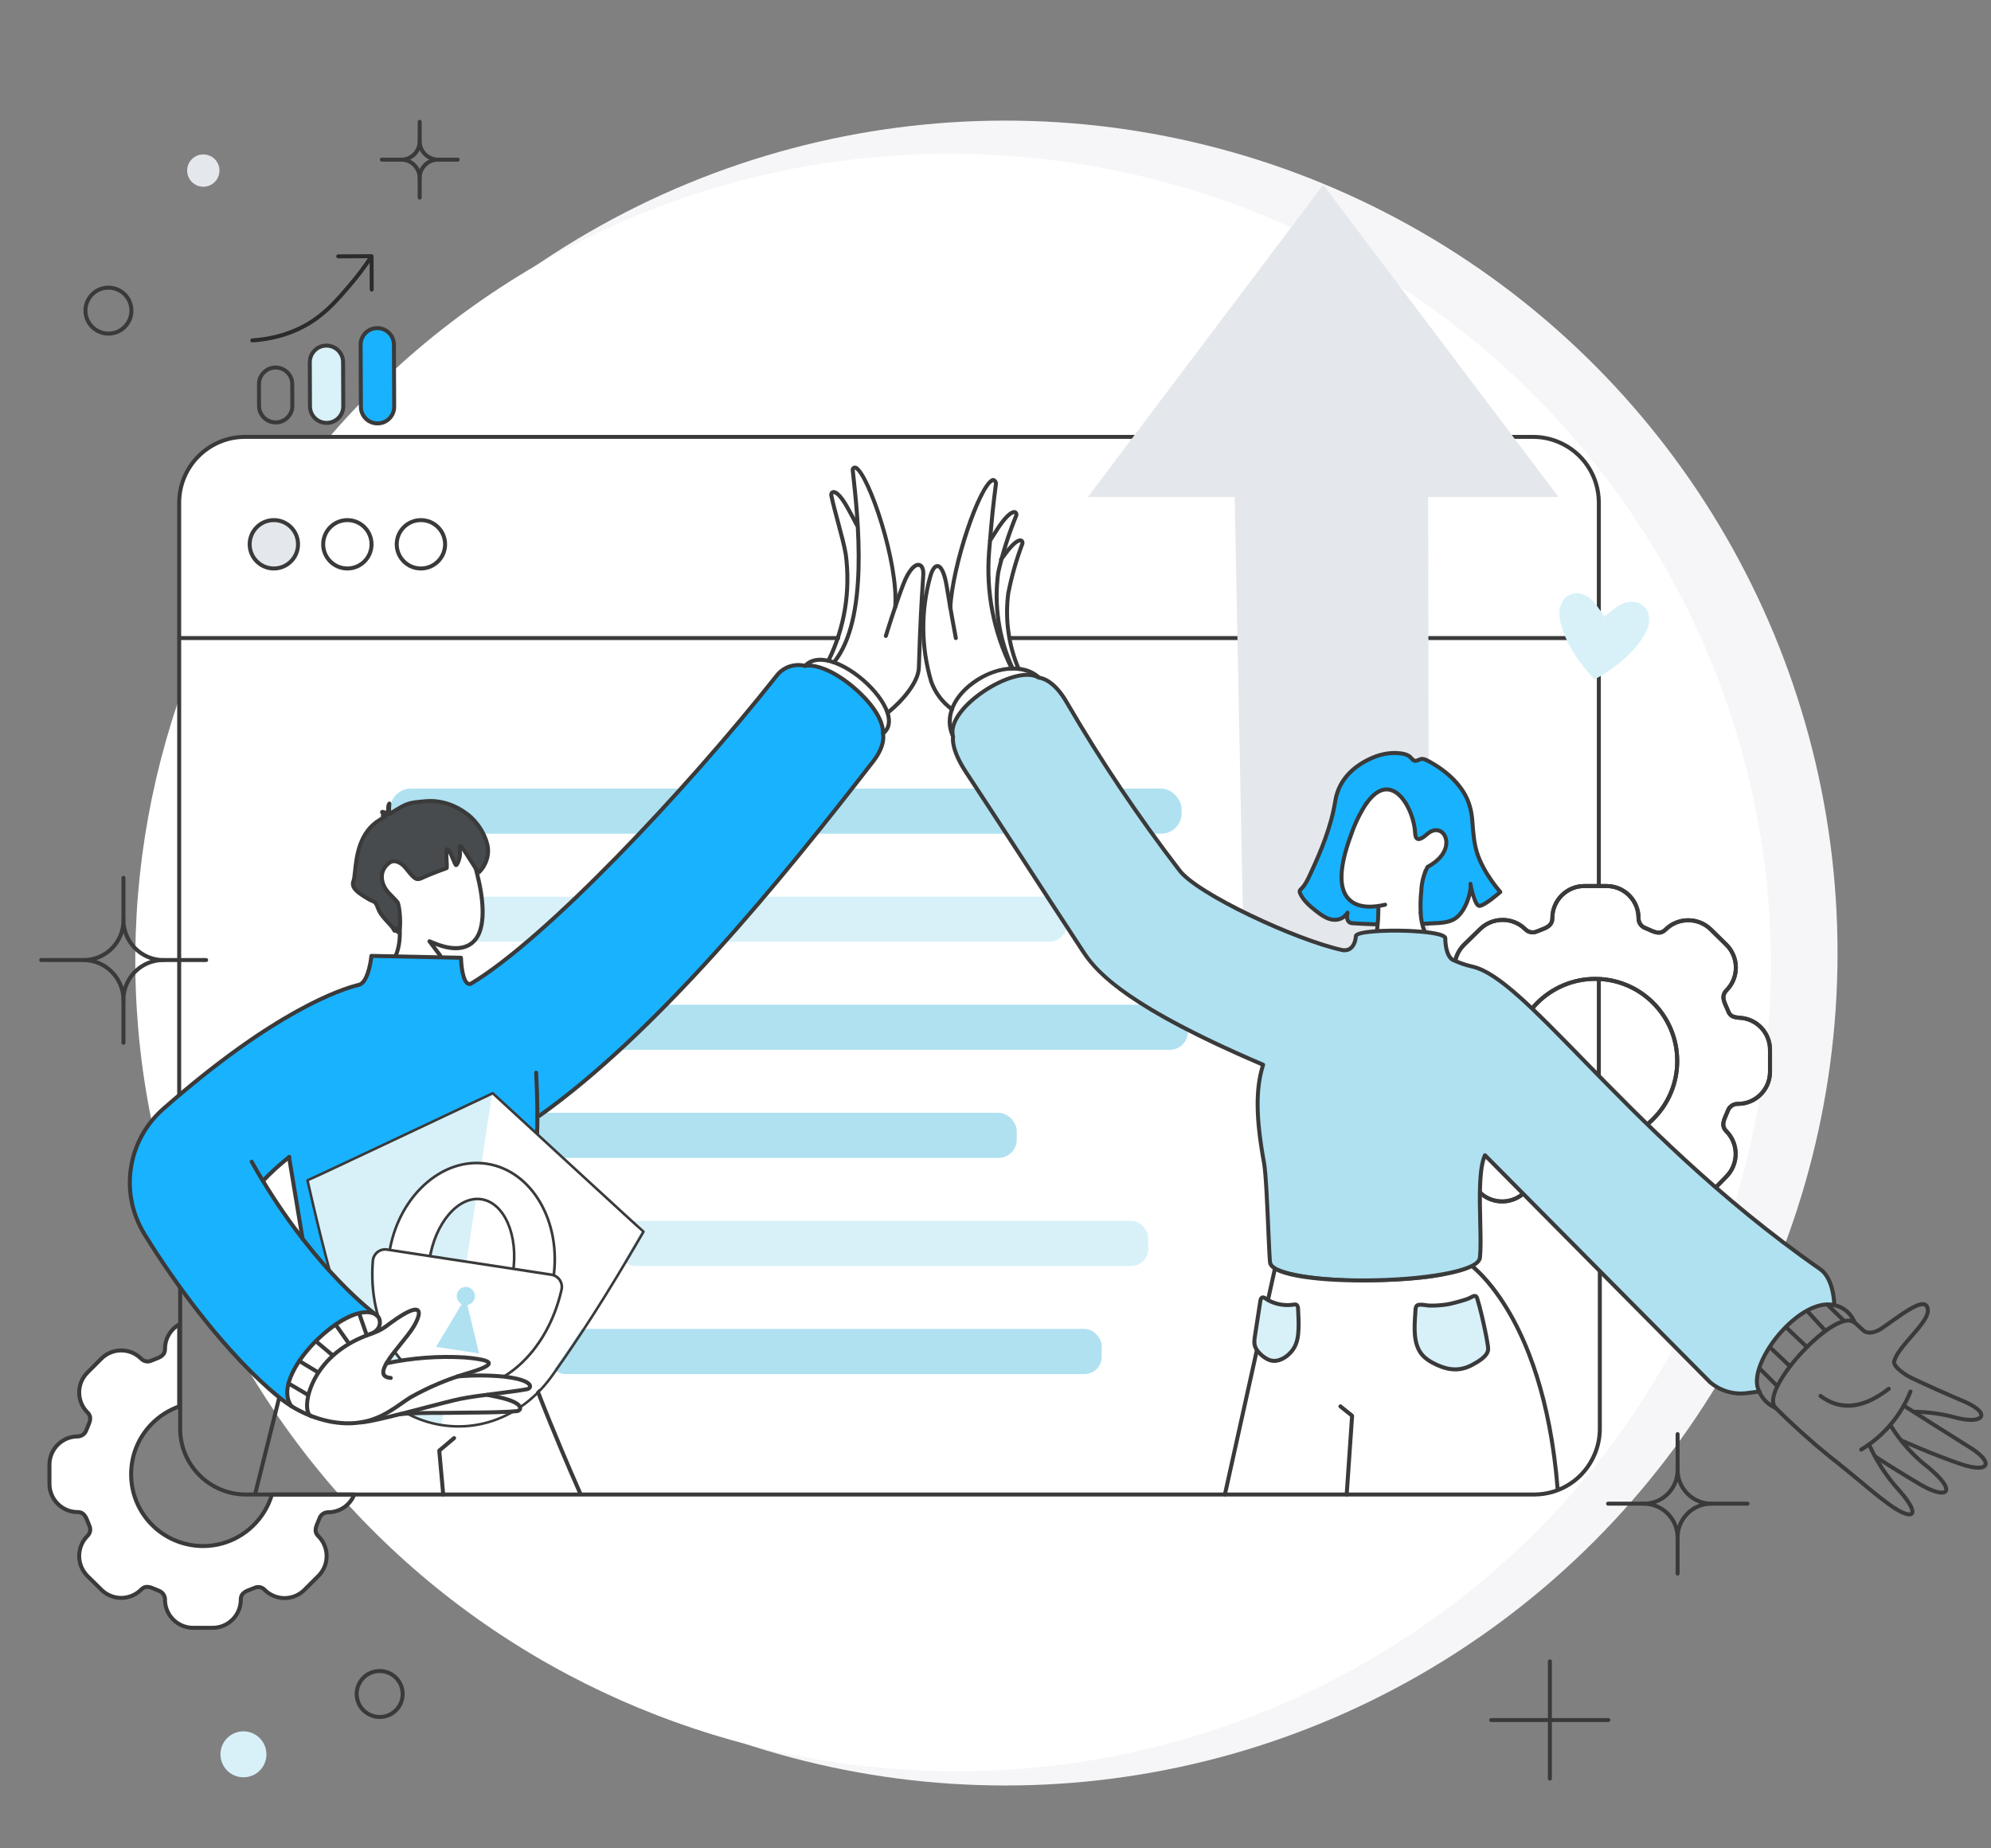 <?xml version="1.0" encoding="utf-8"?>
<svg xmlns="http://www.w3.org/2000/svg" id="a" viewBox="0 0 1500 1392">
  <rect x="0" y="0" width="1500" height="1392" fill="#808080" stroke="none"/>
  <circle cx="757.35" cy="717.88" r="627.04" fill="#f6f6f8" stroke-width="0"/>
  <path d="M1239.97,403.27c180.74,285.65,93.58,661.26-194.67,838.95-288.25,177.69-668.44,90.16-849.18-195.49C15.38,761.08,102.54,385.47,390.79,207.79c288.25-177.69,668.44-90.16,849.18,195.49Z" fill="#fff" stroke-width="0"/>
  <path d="M1204.55,810.04v-431.38c0-20.06-12.08-38.14-30.61-45.8-6.01-2.49-12.46-3.77-18.97-3.77H184.57c-27.38,0-49.57,22.19-49.58,49.57v446.17" fill="#fff" stroke-width="0"/>
  <path d="M135,826.33c-.83,0-1.5-.67-1.5-1.5v-446.17c0-28.16,22.92-51.07,51.08-51.07h970.39c6.74,0,13.32,1.31,19.54,3.88,19.17,7.92,31.54,26.45,31.53,47.19v431.38c0,.83-.67,1.5-1.5,1.5s-1.5-.67-1.5-1.5v-431.38c0-19.52-11.64-36.96-29.68-44.42-5.86-2.43-12.05-3.66-18.39-3.66H184.57c-26.5,0-48.07,21.57-48.08,48.07v446.17c0,.83-.67,1.5-1.5,1.5Z" fill="#3a3a3a" stroke-width="0"/>
  <path d="M1310.2,766.62c-3.81-.43-6.72-.89-8.27-5.11-2.2-5.75-5.99-10.53-1.22-15.56,9.43-9.48,9.43-24.78,0-34.25l-11.72-11.5c-9.46-9.39-24.73-9.39-34.2,0-4.78,4.8-9.81.97-15.33-1.2-3.08-1.15-5.1-4.12-5.02-7.42.04-13.31-10.7-24.13-24.02-24.19h-16.72c-13.33-.03-24.14,10.73-24.19,24.05v.14c0,6.7-6.23,7.72-11.73,10.06-2.95,1.29-6.38.62-8.63-1.69-9.46-9.39-24.73-9.39-34.2,0l-12.05,11.74c-9.45,9.45-9.45,24.78,0,34.25,4.78,4.78.97,9.81-1.21,15.56-1.15,3.08-4.12,5.1-7.42,5.03-13.33-.03-24.14,10.74-24.18,24.07v.12l.24,16.55c-.03,13.34,10.76,24.17,24.08,24.2h.09c6.71,0,7.72,6.23,10.06,11.73,1.39,3,.71,6.55-1.68,8.82-9.43,9.44-9.43,24.74,0,34.2l11.74,11.73c9.45,9.39,24.73,9.39,34.19,0,4.8-4.8,9.82-.97,15.34,1.2,3.07,1.16,5.08,4.13,5.03,7.42-.06,13.33,10.69,24.19,24.02,24.25h.2l16.77-.24c13.33.01,24.14-10.79,24.15-24.11v-.08c0-6.7,6.23-7.65,11.75-10.05,3-1.39,6.55-.71,8.82,1.68,9.46,9.4,24.73,9.4,34.2,0l11.49-11.73c9.39-9.46,9.39-24.73,0-34.2-4.78-4.78-.97-9.81,1.2-15.56,1.18-3.07,4.14-5.09,7.43-5.03,13.33.07,24.19-10.66,24.27-23.99v-16.78c0-13.01-10.31-23.68-23.33-24.1ZM1263.59,799.32c0,33.9-27.42,61.45-61.34,61.56h-.42c-34.11,0-61.77-27.66-61.77-61.77s27.66-61.77,61.77-61.77,61.76,27.66,61.76,61.77v.21Z" fill="#fff" stroke="#3a3a3a" stroke-linecap="round" stroke-linejoin="round" stroke-width="3"/>
  <path d="M1193.47,932.31h-.24c-6.83-.03-13.26-2.73-18.08-7.59-4.82-4.86-7.46-11.31-7.42-18.16.04-2.67-1.59-5.07-4.06-6.01-1.05-.41-2.06-.87-3.04-1.32-4.8-2.18-7.66-3.26-10.7-.22-10.01,9.94-26.3,9.94-36.31,0l-11.74-11.74c-10-10.01-10-26.3,0-36.31,1.95-1.86,2.49-4.72,1.38-7.14-.42-.97-.77-1.93-1.13-2.87-1.87-4.96-3.23-8-7.57-8h-.1c-14.13-.03-25.61-11.56-25.57-25.69l-.24-16.66c.03-14.11,11.52-25.57,25.62-25.57.07,0,.14,0,.2,0,2.62,0,4.95-1.62,5.86-4.05.43-1.13.91-2.21,1.37-3.25,2.14-4.83,3.2-7.71.19-10.73-10.02-10.03-10.02-26.34,0-36.37l12.06-11.75c10-9.93,26.29-9.93,36.3,0,1.82,1.87,4.61,2.41,6.97,1.38.95-.4,1.9-.76,2.84-1.12,4.96-1.87,8-3.23,8-7.57v-.17c.02-6.81,2.7-13.24,7.55-18.06,4.83-4.81,11.24-7.45,18.06-7.45h16.82c6.82.03,13.24,2.71,18.06,7.56,4.82,4.85,7.46,11.29,7.43,18.13-.06,2.68,1.56,5.08,4.04,6,1.06.42,2.07.88,3.05,1.32,4.8,2.18,7.66,3.26,10.69.23,10.01-9.94,26.3-9.94,36.31,0l11.72,11.49c10,10.04,10,26.35.01,36.38-3.01,3.17-1.96,6.01.17,10.74.47,1.04.95,2.11,1.38,3.23,1.23,3.33,3.24,3.73,6.98,4.15,13.87.49,24.72,11.73,24.71,25.61v16.79c-.04,6.83-2.74,13.25-7.61,18.06-4.83,4.77-11.22,7.4-18.01,7.4-.09,0-.18,0-.26,0-2.62,0-4.98,1.62-5.91,4.06-.42,1.12-.9,2.21-1.36,3.26-2.13,4.83-3.19,7.71-.18,10.71,9.94,10.01,9.94,26.3,0,36.31l-11.49,11.73c-10.02,9.95-26.31,9.95-36.32.01-1.87-1.96-4.72-2.5-7.14-1.39-1.03.45-2.04.83-3.02,1.21-5.01,1.91-7.85,3.2-7.85,7.49-.01,14.21-11.51,25.69-25.63,25.69h-.02l-16.74.24ZM1153.99,894.15c2.7,0,5.38,1.22,7.88,2.35.94.43,1.92.87,2.88,1.25,3.64,1.38,6.05,4.94,5.98,8.84-.03,6.03,2.3,11.72,6.56,16.02,4.26,4.29,9.93,6.67,15.97,6.7h.19s16.74-.24,16.74-.24h.02c12.49,0,22.64-10.14,22.66-22.61,0-6.64,5.2-8.62,9.78-10.37.95-.36,1.93-.74,2.87-1.14,3.56-1.64,7.79-.83,10.51,2.03,8.82,8.75,23.21,8.75,32.05-.03l11.48-11.72c8.79-8.85,8.79-23.24,0-32.09-4.61-4.61-2.39-9.62-.44-14.04.45-1.01.91-2.06,1.3-3.11,1.39-3.66,4.97-6.08,8.85-6,.04,0,.09,0,.14,0,12.4,0,22.53-10.06,22.6-22.49v-16.77c0-12.28-9.6-22.21-21.87-22.61-.04,0-.08,0-.12,0-3.56-.4-7.59-.85-9.51-6.08-.39-1.02-.86-2.05-1.31-3.05-2.04-4.55-4.16-9.25.41-14.06,8.85-8.88,8.85-23.3.03-32.16l-11.71-11.48c-8.85-8.79-23.24-8.79-32.09,0-4.65,4.65-9.64,2.38-14.05.38-.94-.43-1.92-.87-2.89-1.25-3.65-1.36-6.06-4.92-5.97-8.84.02-6.01-2.31-11.69-6.56-15.98-4.25-4.28-9.92-6.66-15.96-6.68h-16.78c-6.02,0-11.68,2.33-15.95,6.58-4.28,4.26-6.65,9.93-6.67,15.97v.14c0,6.63-5.28,8.62-9.94,10.38-.9.34-1.81.68-2.71,1.06-3.48,1.52-7.62.71-10.29-2.02-8.83-8.76-23.22-8.76-32.06.02l-12.05,11.75c-8.84,8.84-8.84,23.26.01,32.11,4.61,4.61,2.39,9.63.43,14.06-.45,1.01-.91,2.05-1.3,3.09-1.37,3.67-4.88,6.07-8.85,6h-.05c-12.42,0-22.56,10.11-22.59,22.57v.12l.24,16.52c-.03,12.51,10.1,22.68,22.58,22.71,6.73,0,8.72,5.28,10.47,9.94.34.9.68,1.82,1.06,2.71,1.64,3.54.83,7.77-2.02,10.5-8.8,8.82-8.8,23.21.03,32.05l11.74,11.74c8.84,8.78,23.23,8.78,32.08,0,2.02-2.02,4.1-2.74,6.17-2.74Z" fill="#3a3a3a" stroke-width="0"/>
  <path d="M1201.83,862.37c-34.89,0-63.27-28.38-63.27-63.27s28.38-63.27,63.27-63.27,63.27,28.38,63.27,63.27c.12,34.77-28.07,63.15-62.84,63.27h-.42ZM1201.83,738.84c-33.23,0-60.27,27.04-60.27,60.27s27.04,60.27,60.27,60.27h.41c33.12-.11,59.97-27.15,59.86-60.26,0-33.24-27.04-60.27-60.27-60.27Z" fill="#3a3a3a" stroke-width="0"/>
  <path d="M206.29,428.24c10.09-.02,18.26-8.21,18.24-18.3,0-4.82-1.92-9.43-5.31-12.85-3.43-3.43-8.09-5.33-12.93-5.29-10.08.01-18.25,8.19-18.24,18.28.01,10.07,8.17,18.23,18.24,18.24,0,0,0-.07,0-.07Z" fill="#e4e7eb" stroke-width="0"/>
  <path d="M152.94,1164.61c-29.9.04-54.16-24.17-54.2-54.07-.03-23.09,14.6-43.66,36.42-51.22v-61.7c-6.64,3.74-10.74,10.79-10.7,18.41,0,5.98-5.51,6.77-10.23,8.81-2.61,1.24-5.72.67-7.71-1.42-3.98-3.99-9.39-6.24-15.04-6.25-5.64,0-11.05,2.25-15.03,6.25l-10.25,10.23c-6.11,6.06-7.95,15.22-4.63,23.17,1.08,2.58,2.65,4.92,4.63,6.89,4.25,4.25.83,8.66-.94,13.53-1.01,2.68-3.59,4.45-6.45,4.42-11.73.01-21.23,9.51-21.25,21.24v14.48c0,11.73,9.5,21.24,21.23,21.25h.02c5.8,0,6.76,5.51,8.81,10.23,1.24,2.61.67,5.71-1.41,7.71-8.21,8.34-8.21,21.72,0,30.06l10.22,10.22c3.98,3.99,9.39,6.24,15.03,6.25,5.65,0,11.06-2.24,15.04-6.25,4.25-4.25,8.66-.79,13.54.94,2.67,1.02,4.43,3.59,4.41,6.45.01,8.6,5.2,16.35,13.15,19.64,2.58,1.07,5.35,1.62,8.14,1.61h14.48c11.73,0,21.24-9.51,21.24-21.24h0c0-5.99,5.51-6.77,10.23-8.82,2.61-1.23,5.71-.66,7.71,1.42,3.98,3.99,9.39,6.24,15.03,6.25,5.65,0,11.06-2.24,15.04-6.25l10.23-10.22c8.3-8.23,8.36-21.63.13-29.93-.04-.04-.09-.09-.13-.13-4.25-3.93-.79-8.97.94-13.54,1.01-2.68,3.59-4.44,6.45-4.41,8.64,0,16.43-5.24,19.67-13.25h-62.04c-6.5,23.21-27.67,39.24-51.77,39.22Z" fill="#fff" stroke-width="0"/>
  <path d="M160.19,1227.65h-14.65c-12.22,0-22.21-9.58-22.73-21.79,0-.08,0-.16,0-.24.3-2.53-1.14-4.98-3.5-5.94-.95-.34-1.93-.77-2.87-1.18-4.06-1.77-6.48-2.65-9.04-.08-4.21,4.25-10.07,6.7-16.07,6.7-.01,0-.03,0-.04,0-6,0-11.86-2.44-16.08-6.7l-10.37-10.22c-8.92-8.92-8.92-23.43,0-32.35,1.64-1.58,2.08-3.98,1.11-6.01-.37-.85-.68-1.66-.99-2.48-1.64-4.28-2.83-6.9-6.46-6.9-12.56,0-22.75-10.21-22.75-22.75v-14.48c.02-12.52,10.22-22.72,22.75-22.74,2.24-.03,4.27-1.47,5.05-3.59.36-1,.79-1.96,1.2-2.9,1.78-4.06,2.67-6.49.1-9.05l-.12-.12c-8.81-8.88-8.75-23.26.12-32.07l10.38-10.38c4.22-4.25,10.07-6.69,16.07-6.69h.03c6.08.01,11.79,2.39,16.09,6.7,1.57,1.64,3.98,2.08,6.01,1.12.91-.4,1.8-.73,2.65-1.05,4.29-1.61,6.72-2.7,6.72-6.41-.04-8.16,4.35-15.72,11.47-19.72.72-.41,1.63-.15,2.04.57.41.72.15,1.64-.57,2.04-6.17,3.47-9.97,10.03-9.94,17.1,0,5.97-4.6,7.7-8.67,9.23-.82.31-1.67.63-2.47.97-3.15,1.5-6.94.8-9.39-1.75-3.71-3.72-8.67-5.78-13.95-5.79h-.03c-5.2,0-10.28,2.12-13.94,5.81l-10.38,10.39c-7.71,7.64-7.75,20.12-.12,27.83l.11.11c4.14,4.14,2.22,8.52.53,12.38-.39.89-.79,1.81-1.13,2.72-1.2,3.28-4.35,5.52-7.84,5.56-10.89.01-19.75,8.87-19.76,19.74v14.48c0,10.88,8.85,19.74,19.73,19.75,5.89,0,7.69,4.69,9.28,8.82.3.77.6,1.55.92,2.31,1.5,3.14.8,6.93-1.75,9.39-7.72,7.73-7.72,20.33.02,28.08l10.37,10.22c3.67,3.71,8.76,5.82,13.96,5.82h.04c5.2,0,10.28-2.12,13.94-5.81,4.14-4.15,8.51-2.24,12.37-.55.9.39,1.83.8,2.74,1.13,3.62,1.48,5.81,5.14,5.42,8.96.51,10.55,9.15,18.8,19.73,18.8h14.65c5.27,0,10.22-2.05,13.95-5.77,3.73-3.73,5.78-8.68,5.78-13.95,0-5.99,4.61-7.72,8.68-9.24.82-.31,1.66-.62,2.46-.96,3.15-1.51,6.94-.81,9.39,1.76,3.64,3.67,8.73,5.79,13.93,5.79h.04c5.2,0,10.28-2.12,13.94-5.81l10.39-10.39c5.71-5.66,7.4-14.11,4.31-21.53-1-2.41-2.45-4.56-4.3-6.41-4.12-4.12-2.23-8.46-.56-12.29.4-.92.81-1.87,1.15-2.81,1.22-3.25,4.33-5.41,7.77-5.41.04,0,.08,0,.11,0,8.05,0,15.23-4.84,18.26-12.32.31-.77,1.19-1.14,1.95-.83.77.31,1.14,1.19.83,1.95-3.49,8.62-11.76,14.19-21.06,14.19-.02,0-.05,0-.07,0-2.22,0-4.2,1.37-4.98,3.43-.36,1.01-.79,2.01-1.21,2.98-1.75,4.03-2.62,6.43-.08,8.97,2.13,2.12,3.8,4.6,4.96,7.38,3.57,8.55,1.62,18.29-4.96,24.81l-10.38,10.38c-4.22,4.25-10.07,6.69-16.06,6.69-.02,0-.03,0-.05,0-5.99,0-11.85-2.44-16.07-6.7-1.57-1.65-3.98-2.09-6-1.12-.92.4-1.79.72-2.65,1.04-4.3,1.61-6.73,2.7-6.73,6.42,0,6.09-2.37,11.8-6.66,16.09-4.29,4.29-10,6.65-16.07,6.65Z" fill="#3a3a3a" stroke-width="0"/>
  <path d="M1155.75,1127.24H185.32c-28.19,0-51.09-22.92-51.08-51.07v-107.02c0-.83.67-1.5,1.5-1.5s1.5.67,1.5,1.5v107.02c0,12.84,4.99,24.91,14.06,33.98s21.14,14.08,33.98,14.09h970.47c19.51,0,36.92-11.64,44.38-29.67,2.43-5.86,3.66-12.05,3.66-18.4v-119.45c0-.83.67-1.5,1.5-1.5s1.5.67,1.5,1.5v119.45c0,6.74-1.31,13.32-3.89,19.54-7.92,19.15-26.42,31.53-47.15,31.53Z" fill="#3a3a3a" stroke-width="0"/>
  <path d="M1167.67,1341.2c-.83,0-1.5-.67-1.5-1.5v-88.3c0-.83.67-1.5,1.5-1.5s1.5.67,1.5,1.5v88.3c0,.83-.67,1.5-1.5,1.5Z" fill="#3a3a3a" stroke-width="0"/>
  <path d="M1211.73,1297.13h-88.29c-.83,0-1.5-.67-1.5-1.5s.67-1.5,1.5-1.5h88.29c.83,0,1.5.67,1.5,1.5s-.67,1.5-1.5,1.5Z" fill="#3a3a3a" stroke-width="0"/>
  <path d="M1204.54,482.14h-443.97c-.83,0-1.5-.67-1.5-1.5s.67-1.5,1.5-1.5h443.97c.83,0,1.5.67,1.5,1.5s-.67,1.5-1.5,1.5Z" fill="#3a3a3a" stroke-width="0"/>
  <path d="M631.48,482.14H135c-.83,0-1.5-.67-1.5-1.5s.67-1.5,1.5-1.5h496.49c.83,0,1.5.67,1.5,1.5s-.67,1.5-1.5,1.5Z" fill="#3a3a3a" stroke-width="0"/>
  <path d="M206.32,429.71c-10.88,0-19.72-8.85-19.72-19.72s8.85-19.72,19.72-19.72,19.72,8.85,19.72,19.72-8.85,19.72-19.72,19.72ZM206.32,393.26c-9.22,0-16.72,7.5-16.72,16.72s7.5,16.72,16.72,16.72,16.72-7.5,16.72-16.72-7.5-16.72-16.72-16.72Z" fill="#3a3a3a" stroke-width="0"/>
  <path d="M261.7,429.71c-10.88,0-19.72-8.85-19.72-19.72s8.85-19.72,19.72-19.72,19.72,8.85,19.72,19.72-8.85,19.72-19.72,19.72ZM261.7,393.26c-9.22,0-16.72,7.5-16.72,16.72s7.5,16.72,16.72,16.72,16.72-7.5,16.72-16.72-7.5-16.72-16.72-16.72Z" fill="#3a3a3a" stroke-width="0"/>
  <path d="M317.11,429.71c-10.88,0-19.72-8.85-19.72-19.72s8.85-19.72,19.72-19.72,19.72,8.85,19.72,19.72-8.85,19.72-19.72,19.72ZM317.11,393.26c-9.22,0-16.72,7.5-16.72,16.72s7.5,16.72,16.72,16.72,16.72-7.5,16.72-16.72-7.5-16.72-16.72-16.72Z" fill="#3a3a3a" stroke-width="0"/>
  <path d="M628.25,500.42c-.33,0-.67-.11-.95-.34-.64-.52-.74-1.47-.22-2.11,26.09-32.09,17.9-106.81,13.96-142.71l-.12-1.14s0-.08,0-.13c-.01-.53.11-1.05.34-1.52.8-1.58,2.73-2.22,4.32-1.43.03.01.06.03.09.05,10.51,6.21,32.67,72.51,30.32,106.21-.06.83-.78,1.45-1.6,1.39-.83-.06-1.45-.77-1.39-1.6,2.37-33.92-19.95-97.92-28.79-103.38-.1-.03-.21.01-.26.11-.01.02-.02.04-.02.07l.12,1.05c3.98,36.31,12.26,111.87-14.62,144.93-.3.36-.73.55-1.17.55Z" fill="#3a3a3a" stroke-width="0"/>
  <path d="M668.67,538.47c-.44,0-.87-.19-1.17-.56-.52-.65-.42-1.59.23-2.11,11.26-9.04,22.75-22.75,23.05-33.03.94-32.61,2.05-49.87,2.94-63.73.13-2.04.26-3.99.38-5.9.24-3.88-.83-5.91-1.92-6.15-1.82-.39-6.06,2.84-10.14,13.41-6.18,15.98-13.15,38.85-13.22,39.08-.24.79-1.08,1.24-1.87,1-.79-.24-1.24-1.08-1-1.87.07-.23,7.07-23.2,13.29-39.29,4.06-10.52,9.14-16.23,13.58-15.26,2.99.65,4.59,4.11,4.27,9.26-.12,1.91-.24,3.87-.38,5.91-.89,13.84-1.99,31.07-2.94,63.63-.35,12-13.24,26.51-24.17,35.28-.28.22-.61.33-.94.33Z" fill="#3a3a3a" stroke-width="0"/>
  <path d="M624.11,499.21c-.22,0-.45-.05-.66-.15-.74-.36-1.05-1.26-.69-2.01,12.09-24.66,16.57-52.08,12.94-79.3-1.02-6.18-3.44-15.22-5.79-23.96-2.01-7.5-3.92-14.57-5.05-20.17-.39-1.92.48-3.72,2.06-4.29,2.41-.87,6.74.79,13.64,13.68.35.66.77,1.42,1.26,2.31,1.27,2.29,3,5.42,5.05,9.53.37.74.07,1.64-.67,2.01s-1.64.07-2.01-.67c-2.03-4.05-3.74-7.16-4.99-9.42-.5-.9-.93-1.68-1.28-2.35-6.81-12.73-9.94-12.28-9.97-12.27-.08.03-.24.37-.14.88,1.11,5.51,3.09,12.87,5.01,19.99,2.37,8.81,4.82,17.92,5.86,24.3,3.71,27.86-.86,55.87-13.21,81.07-.26.53-.79.84-1.35.84Z" fill="#3a3a3a" stroke-width="0"/>
  <path d="M316.18,107.9c-.83,0-1.5-.67-1.5-1.5v-14.64c0-.83.67-1.5,1.5-1.5s1.5.67,1.5,1.5v14.64c0,.83-.67,1.5-1.5,1.5Z" fill="#3a3a3a" stroke-width="0"/>
  <path d="M302.33,121.75h-14.64c-.83,0-1.5-.67-1.5-1.5s.67-1.5,1.5-1.5h14.64c.83,0,1.5.67,1.5,1.5s-.67,1.5-1.5,1.5Z" fill="#3a3a3a" stroke-width="0"/>
  <path d="M344.83,121.75h-14.79c-.83,0-1.5-.67-1.5-1.5s.67-1.5,1.5-1.5h14.79c.83,0,1.5.67,1.5,1.5s-.67,1.5-1.5,1.5Z" fill="#3a3a3a" stroke-width="0"/>
  <path d="M316.18,150.39c-.83,0-1.5-.67-1.5-1.5v-14.79c0-.83.67-1.5,1.5-1.5s1.5.67,1.5,1.5v14.79c0,.83-.67,1.5-1.5,1.5Z" fill="#3a3a3a" stroke-width="0"/>
  <path d="M316.18,135.6c-.82,0-1.5-.67-1.5-1.49v-.07c-.04-6.77-5.57-12.28-12.35-12.29h-.02c-.82-.01-1.48-.69-1.48-1.51,0-.82.68-1.49,1.5-1.49.04,0,.04,0,.06,0h.09c3.29-.02,6.36-1.32,8.66-3.65,2.28-2.31,3.54-5.37,3.53-8.62v-.08c0-.83.67-1.5,1.49-1.5h0c.82,0,1.49.67,1.5,1.49v.08c.05,6.77,5.57,12.27,12.35,12.28.83,0,1.5.67,1.5,1.5s-.67,1.5-1.5,1.5h-.17c-6.73.04-12.19,5.54-12.18,12.28v.07c0,.83-.67,1.5-1.49,1.5h0ZM308.98,120.27c3.12,1.51,5.66,4.05,7.17,7.17.73-1.52,1.71-2.93,2.93-4.16,1.27-1.28,2.72-2.31,4.29-3.06-3.12-1.51-5.66-4.05-7.17-7.17-.72,1.52-1.71,2.92-2.92,4.16-1.27,1.28-2.72,2.31-4.3,3.07Z" fill="#3a3a3a" stroke-width="0"/>
  <path d="M93.01,694.52c-.83,0-1.5-.67-1.5-1.5v-31.83c0-.83.67-1.5,1.5-1.5s1.5.67,1.5,1.5v31.83c0,.83-.67,1.5-1.5,1.5Z" fill="#3a3a3a" stroke-width="0"/>
  <path d="M62.89,724.65h-31.83c-.83,0-1.5-.67-1.5-1.5s.67-1.5,1.5-1.5h31.83c.83,0,1.5.67,1.5,1.5s-.67,1.5-1.5,1.5Z" fill="#3a3a3a" stroke-width="0"/>
  <path d="M155.31,724.65h-32.17c-.83,0-1.5-.67-1.5-1.5s.67-1.5,1.5-1.5h32.17c.83,0,1.5.67,1.5,1.5s-.67,1.5-1.5,1.5Z" fill="#3a3a3a" stroke-width="0"/>
  <path d="M93.01,786.94c-.83,0-1.5-.67-1.5-1.5v-32.17c0-.83.67-1.5,1.5-1.5s1.5.67,1.5,1.5v32.17c0,.83-.67,1.5-1.5,1.5Z" fill="#3a3a3a" stroke-width="0"/>
  <path d="M93.01,754.78c-.82,0-1.5-.67-1.5-1.49,0-.05,0-.11,0-.16-.1-15.7-12.91-28.45-28.62-28.47-.83,0-1.5-.67-1.5-1.5s.67-1.5,1.5-1.5h.36c7.59-.05,14.71-3.05,20.05-8.45,5.31-5.37,8.22-12.48,8.21-20.02,0-.05,0-.1,0-.15,0-.83.67-1.5,1.49-1.5h0c.82,0,1.5.67,1.5,1.49,0,.05,0,.1,0,.15.1,15.7,12.91,28.47,28.63,28.49h0c.83,0,1.49.68,1.49,1.51s-.67,1.49-1.5,1.49h-.36c-7.6.05-14.72,3.05-20.06,8.45-5.3,5.37-8.21,12.47-8.21,20.01,0,.05,0,.11,0,.16,0,.83-.67,1.5-1.5,1.5h0ZM72.6,723.2c9.63,3.13,17.26,10.76,20.38,20.39,3.08-9.7,10.75-17.38,20.46-20.46-9.63-3.12-17.27-10.75-20.4-20.38-1.48,4.68-4.06,8.98-7.61,12.57-3.64,3.69-8.03,6.36-12.83,7.88Z" fill="#3a3a3a" stroke-width="0"/>
  <path d="M81.74,252.79c-7.42,0-14.46-4.4-17.45-11.67-.46-1.11-.81-2.26-1.04-3.44-.99-4.92,0-9.94,2.78-14.12,2.78-4.18,7.03-7.03,11.95-8.02,3.68-.74,7.46-.37,10.92,1.07,4.65,1.92,8.27,5.54,10.19,10.19.95,2.29,1.42,4.72,1.41,7.21,0,7.64-4.55,14.46-11.61,17.37-2.34.96-4.76,1.42-7.14,1.42ZM81.69,218.17c-1.04,0-2.09.1-3.13.31-4.14.83-7.71,3.23-10.05,6.74-2.34,3.51-3.17,7.73-2.33,11.87.2.99.5,1.96.88,2.89,3.33,8.08,12.6,11.94,20.68,8.62,5.93-2.45,9.76-8.18,9.76-14.6h0c.01-2.1-.39-4.14-1.18-6.06-1.62-3.91-4.66-6.95-8.57-8.56-1.94-.81-3.99-1.21-6.06-1.21Z" fill="#3a3a3a" stroke-width="0"/>
  <path d="M135,1060.83c-.83,0-1.5-.67-1.5-1.5v-61.7c0-.83.67-1.5,1.5-1.5s1.5.67,1.5,1.5v61.7c0,.83-.67,1.5-1.5,1.5Z" fill="#3a3a3a" stroke-width="0"/>
  <path d="M266.88,1127.24h-62.01c-.83,0-1.5-.67-1.5-1.5s.67-1.5,1.5-1.5h62.01c.83,0,1.5.67,1.5,1.5s-.67,1.5-1.5,1.5Z" fill="#3a3a3a" stroke-width="0"/>
  <path d="M153.07,1166.07c-14.15,0-28.08-5.39-38.51-15.33-10.76-10.25-16.89-24.07-17.25-38.92-.36-14.85,5.08-28.96,15.32-39.72,6.08-6.39,13.7-11.29,22.03-14.19.78-.27,1.64.14,1.91.92.27.78-.14,1.64-.92,1.91-7.88,2.74-15.09,7.38-20.84,13.42-9.69,10.18-14.84,23.53-14.5,37.58.34,14.05,6.14,27.13,16.32,36.82,13.19,12.58,32.32,17.46,49.93,12.73,17.61-4.71,31.74-18.5,36.87-35.99.23-.79,1.07-1.25,1.86-1.02.79.23,1.25,1.07,1.02,1.86-5.43,18.48-20.36,33.06-38.97,38.04-4.69,1.26-9.49,1.87-14.26,1.87Z" fill="#3a3a3a" stroke-width="0"/>
  <rect x="332" y="675.4" width="472" height="34" rx="13.78" ry="13.78" fill="#d8f1f9" stroke-width="0"/>
  <rect x="294" y="594" width="596.22" height="34" rx="15.49" ry="15.49" fill="#afe1f1" stroke-width="0"/>
  <rect x="423" y="756.8" width="472" height="34" rx="13.78" ry="13.78" fill="#afe1f1" stroke-width="0"/>
  <rect x="294" y="838.2" width="472" height="34" rx="13.78" ry="13.78" fill="#afe1f1" stroke-width="0"/>
  <rect x="466" y="919.6" width="399" height="34" rx="12.67" ry="12.67" fill="#d8f1f9" stroke-width="0"/>
  <rect x="413" y="1001" width="417" height="34" rx="12.95" ry="12.95" fill="#afe1f1" stroke-width="0"/>
  <path d="M286.09,1294.81c-7.42,0-14.46-4.4-17.45-11.67-.46-1.11-.81-2.27-1.04-3.44-.99-4.92,0-9.94,2.78-14.12,2.78-4.18,7.03-7.03,11.95-8.02,3.68-.74,7.46-.37,10.92,1.07,4.65,1.92,8.27,5.54,10.19,10.19.95,2.29,1.42,4.72,1.41,7.21,0,7.64-4.55,14.46-11.61,17.37-2.34.96-4.76,1.42-7.15,1.42ZM286.04,1260.19c-1.04,0-2.09.1-3.13.31-4.14.83-7.71,3.23-10.05,6.74-2.34,3.51-3.17,7.73-2.33,11.87.2.99.49,1.96.88,2.89,3.32,8.08,12.6,11.95,20.68,8.62,5.93-2.45,9.76-8.18,9.76-14.6h0c0-2.1-.39-4.14-1.18-6.06-1.62-3.91-4.66-6.95-8.57-8.56-1.94-.8-3.99-1.21-6.06-1.21Z" fill="#3a3a3a" stroke-width="0"/>
  <path d="M200.72,1321.46c.01,7-4.21,13.32-10.69,15.99-8.86,3.64-18.99-.58-22.64-9.44-.42-1.02-.74-2.08-.96-3.17-1.88-9.37,4.18-18.49,13.56-20.37,3.37-.68,6.87-.34,10.05.98,4.25,1.76,7.62,5.13,9.38,9.38.87,2.1,1.3,4.36,1.29,6.63h0Z" fill="#d8f1f9" stroke-width="0"/>
  <path d="M165.35,128.51c0,4.92-2.96,9.36-7.51,11.24-6.23,2.56-13.36-.41-15.92-6.64-.3-.72-.52-1.46-.68-2.23-1.33-6.59,2.94-13,9.53-14.33,2.37-.48,4.83-.24,7.07.69,2.99,1.23,5.36,3.61,6.6,6.59.61,1.48.92,3.07.91,4.66h0Z" fill="#e4e7eb" stroke-width="0"/>
  <path d="M1208.32,464.88c1.37-1.55,6.96-5.84,10.19-8.04,6.57-4.46,13.58-4.55,18.04-1.61,4.45,2.95,6.49,6.76,5.74,14.04-.74,7.27-12.17,26.97-41.17,42.63" fill="#d8f1f9" stroke-width="0"/>
  <path d="M1208.75,464.91c-.83-1.89-4.89-7.66-7.32-10.71-4.93-6.22-11.61-8.4-16.74-6.92-5.13,1.47-8.22,4.52-9.68,11.68-1.47,7.17,3.55,29.37,26.55,52.99" fill="#d8f1f9" stroke-width="0"/>
  <path d="M1263.89,1108.66c-.83,0-1.5-.67-1.5-1.5v-26.92c0-.83.67-1.5,1.5-1.5s1.5.67,1.5,1.5v26.92c0,.83-.67,1.5-1.5,1.5Z" fill="#3a3a3a" stroke-width="0"/>
  <path d="M1238.43,1134.13h-26.92c-.83,0-1.5-.67-1.5-1.5s.67-1.5,1.5-1.5h26.92c.83,0,1.5.67,1.5,1.5s-.67,1.5-1.5,1.5Z" fill="#3a3a3a" stroke-width="0"/>
  <path d="M1316.57,1134.13h-27.2c-.83,0-1.5-.67-1.5-1.5s.67-1.5,1.5-1.5h27.2c.83,0,1.5.67,1.5,1.5s-.67,1.5-1.5,1.5Z" fill="#3a3a3a" stroke-width="0"/>
  <path d="M1263.89,1186.81c-.83,0-1.5-.67-1.5-1.5v-27.2c0-.83.67-1.5,1.5-1.5s1.5.67,1.5,1.5v27.2c0,.83-.67,1.5-1.5,1.5Z" fill="#3a3a3a" stroke-width="0"/>
  <path d="M1263.89,1159.62c-.82,0-1.5-.67-1.5-1.49v-.13c-.08-13.14-10.81-23.83-23.97-23.84h-.01c-.83,0-1.49-.68-1.49-1.51s.67-1.49,1.5-1.49c.01,0,.03,0,.04,0h.25c6.37-.04,12.33-2.55,16.81-7.08,4.44-4.5,6.88-10.45,6.87-16.77v-.12c0-.83.67-1.5,1.49-1.5h0c.82,0,1.5.67,1.5,1.49v.13c.08,13.15,10.81,23.84,23.98,23.85h.01c.83,0,1.49.68,1.49,1.51,0,.83-.67,1.49-1.5,1.49,0,0-.02,0-.03,0h-.27c-13.09.08-23.68,10.76-23.67,23.83v.13c0,.83-.67,1.5-1.5,1.5h0ZM1247.37,1132.68c7.69,2.72,13.79,8.82,16.5,16.51,2.69-7.74,8.83-13.89,16.58-16.57-7.69-2.71-13.79-8.82-16.51-16.5-1.29,3.74-3.41,7.17-6.28,10.06-2.94,2.97-6.45,5.18-10.29,6.5Z" fill="#3a3a3a" stroke-width="0"/>
  <path d="M657.97,573.49c9.76-12.91,7.24-20.77,7.24-20.77,1.26-20.62-39.98-54.61-58.71-50.99-7.97-2.09-16.42.83-21.4,7.4-65.44,82.78-172.49,197.51-230.56,232.14-1.55.28-3.1-.49-3.8-1.91-2.33-5.63-3.5-11.67-3.44-17.77l-14.62-.31-34.64-.73-18.22-.38s-1.73,18.1-8.33,21.41c-50.05,13.54-109.23,59.33-148.28,93.61-27.25,23.72-33.37,63.65-14.48,94.43,26.91,44.06,65.44,93.48,101.19,122.76,3.15,2.49,6.45,4.88,9.76,7.08-17.78-23.92,43.13-81.68,63.27-69.24-11.49-9.06-22.2-19.06-32.03-29.9,12.21,8.18,130.06,9.51,132.59-2.84,17.39-36.42,21.28-77.42,22.98-116.93,93.32-66.23,191.36-189.14,251.49-267.05h0ZM217.93,871.42c-7.05,5.53-13.68,11.57-19.83,18.09,9.09,15.21,19.13,29.82,30.06,43.75,0,0-10.23-61.85-10.23-61.85Z" fill="#19b2ff" fill-rule="evenodd" stroke-width="0"/>
  <path d="M437.15,1126.45c-.57,0-1.12-.33-1.37-.89-.43-.97-43.39-97.42-53.11-140.03-.01-.05-.02-.1-.03-.16-1.11-9.32-1.33-18.79-.64-28.14.01-.17.05-.33.12-.49,15.06-34.5,24.28-72.98,20.33-148.68-.04-.83.59-1.53,1.42-1.58.81-.04,1.53.59,1.58,1.42,3.97,76.11-5.31,114.97-20.47,149.8-.65,9.05-.44,18.21.63,27.23,9.69,42.36,52.47,138.43,52.91,139.4.34.76,0,1.64-.76,1.98-.2.09-.41.13-.61.13Z" fill="#3a3a3a" stroke-width="0"/>
  <g id="b">
    <path id="c" d="M416.77,970.57c-.43-3.09-.14-4.98-3.64-7.46-1.13-.8-2.47-.37-3.79-.58l-58.78-8.98,19.95-130.67s112.86,104.53,112.83,104.16c-28.85,49.95-47.77,78.94-68.19,108.01-21.35,30.39-53.34,42.33-82.81,37.83l4.31-28.24c35.55,3.77,69.76-28.2,80.09-73.88l.03-.21Z" fill="#fff" stroke-width="0"/>
    <path id="d" d="M282.62,950.4c1.33-2.82,1.62-4.71,5.7-6.03,1.31-.42,2.47.38,3.79.58l58.78,8.98,19.95-130.67s-138.91,66.08-138.77,65.74c12.62,56.28,22.03,89.6,32.85,123.44,11.31,35.38,38.27,56.32,67.75,60.82l4.31-28.24c-35.05-7.01-58.16-47.74-54.39-94.41l.03-.21Z" fill="#d8f1f9" stroke-width="0"/>
    <path d="M332.9,1074.43c-32.36-4.94-58.15-27.95-68.99-61.55-10.48-32.51-20.13-65.96-33.18-123.57-.1-.42.1-.85.48-1.05.06-.03.13-.06.19-.08,2.88-1.16,92.31-43.33,139.41-65.57.35-.17.77-.1,1.06.16,38.31,35.28,111.07,102.21,113.49,104.19.06.04.11.08.16.13.3.31.36.78.14,1.15-29.64,51.07-48.84,80.12-68.56,108.03-20.37,28.83-51.85,43.1-84.21,38.15ZM232.76,889.57c12.95,57.12,22.56,90.4,32.98,122.73,10.6,32.89,35.82,55.41,67.45,60.24s62.41-9.14,82.35-37.36c19.61-27.76,38.71-56.65,68.11-107.29-1.85-1.48-6.19-5.46-17.32-15.66-10.66-9.77-24.86-22.81-39.04-35.85-26.23-24.11-52.43-48.24-56.24-51.75-4.69,2.21-36.9,17.42-69.12,32.6-17.43,8.21-34.87,16.42-47.96,22.57-13.66,6.41-19,8.91-21.2,9.77Z" fill="#3a3a3a" stroke-width="0"/>
  </g>
  <g id="e">
    <path id="f" d="M415.2,961.8c6.41-41.98-15.53-80.16-49-85.27s-65.81,24.77-72.22,66.76l28.36,4.33c4.32-28.27,22.26-48.97,40.07-46.25,17.81,2.72,28.76,27.84,24.44,56.11l28.34,4.33Z" fill="#f6f6f8" stroke-width="0"/>
    <path d="M416.7,963.97l-30.36-4.64.14-.95c4.23-27.7-6.44-52.39-23.78-55.03-17.34-2.65-34.89,17.73-39.12,45.43l-.14.95-30.38-4.64.14-.95c6.48-42.44,39.49-72.72,73.57-67.52,34.09,5.21,56.55,43.96,50.07,86.4l-.14.95Z" fill="#fff" stroke-width="0"/>
    <path d="M417.54,965.11l-32.34-4.94.3-1.94c4.15-27.15-6.14-51.33-22.94-53.9-16.79-2.55-33.83,17.44-37.98,44.59l-.29,1.94-32.36-4.94.3-1.94c3.17-20.75,12.67-39.29,26.75-52.21,14.14-12.98,31.17-18.71,47.97-16.15,34.63,5.29,57.47,44.56,50.91,87.54l-.29,1.94ZM387.48,958.49l28.39,4.33c6.38-41.88-15.7-80.1-49.24-85.22-16.17-2.47-32.63,3.08-46.31,15.64-13.74,12.6-23.01,30.72-26.12,51l28.4,4.34c4.33-28.22,22.36-48.96,40.25-46.23,17.88,2.73,28.92,27.91,24.62,56.13Z" fill="#3a3a3a" stroke-width="0"/>
    <path d="M339,1045.6c-37.06-5.66-62.04-46.88-58.1-95.89.02-.22.04-.44.07-.65.37-2.47,1.68-4.63,3.68-6.11,2-1.47,4.45-2.08,6.9-1.71l123.87,18.92c2.54.39,4.83,1.84,6.27,3.96,1.44,2.13,1.95,4.79,1.37,7.3-10.87,47.95-47.01,79.84-84.07,74.18Z" fill="#fff" stroke-width="0"/>
    <path d="M347.54,1047.25c-2.88,0-5.78-.22-8.69-.66-37.58-5.74-62.92-47.42-58.94-96.96.02-.25.05-.48.08-.72.41-2.73,1.86-5.13,4.07-6.77,2.21-1.63,4.93-2.3,7.65-1.9l123.87,18.92c2.82.44,5.35,2.04,6.94,4.39,1.6,2.36,2.16,5.31,1.52,8.08-10.14,44.72-42.1,75.61-76.51,75.61ZM290.16,942.13c-1.76,0-3.46.56-4.91,1.62-1.79,1.32-2.95,3.25-3.28,5.45-.03.19-.05.39-.07.59-3.89,48.47,20.72,89.24,57.25,94.82h0c36.52,5.56,72.19-25.98,82.94-73.41.51-2.24.07-4.62-1.23-6.52-1.29-1.9-3.33-3.19-5.59-3.54l-123.87-18.92c-.42-.06-.84-.09-1.25-.09Z" fill="#3a3a3a" stroke-width="0"/>
    <path id="g" d="M360.93,1019.48l-8.82-36.51c3.31-.56,5.72-3.44,5.69-6.8-.05-4.5-4.43-7.93-9.14-6.39-1.25.41-2.36,1.21-3.14,2.27-2.67,3.62-1.32,8.4,2.33,10.27l-19.31,32.21,32.38,4.94Z" fill="#afe1f1" stroke-width="0"/>
  </g>
  <circle cx="272.31" cy="1002.73" r="16.75" fill="#fff" stroke-width="0"/>
  <path d="M665.21,554.07c-.24,0-.48-.06-.7-.17-.52-.28-.83-.83-.8-1.42.52-8.57-7.19-20.95-20.13-32.31-13.53-11.88-28.31-18.76-36.79-17.12-.64.13-1.28-.18-1.59-.74-.32-.57-.23-1.27.21-1.75,4.68-5.06,11.91-6.39,20.91-3.83,19,5.4,41.47,26.98,44.54,42.75,1.17,6.03-.46,10.97-4.72,14.28-.27.21-.59.32-.92.32ZM611.16,499.92c7.99.69,20.25,5.57,34.39,17.99,12.14,10.66,19.72,21.97,20.99,31.09,1.6-2.37,2.05-5.37,1.36-8.95-2.89-14.88-24.3-35.29-42.42-40.44-4.26-1.21-9.78-1.93-14.32.31Z" fill="#3a3a3a" stroke-width="0"/>
  <path d="M232.25,1052.33c-.26,0-.52-.07-.76-.21l-14.95-8.81c-.71-.42-.95-1.34-.53-2.05.42-.71,1.34-.95,2.05-.53l14.95,8.81c.71.42.95,1.34.53,2.05-.28.47-.78.74-1.29.74Z" fill="#3a3a3a" stroke-width="0"/>
  <path d="M239.81,1035.33c-.26,0-.53-.07-.78-.22l-14.32-8.66c-.71-.43-.94-1.35-.51-2.06.43-.71,1.35-.94,2.06-.51l14.32,8.66c.71.43.94,1.35.51,2.06-.28.47-.78.72-1.29.72Z" fill="#3a3a3a" stroke-width="0"/>
  <path d="M250.83,1022.58c-.34,0-.68-.12-.96-.35l-12.91-10.86c-.63-.53-.71-1.48-.18-2.11.53-.63,1.48-.72,2.11-.18l12.91,10.86c.63.53.71,1.48.18,2.11-.3.35-.72.53-1.15.53Z" fill="#3a3a3a" stroke-width="0"/>
  <path d="M262.95,1013.61c-.47,0-.94-.22-1.23-.64l-10.07-14.32c-.48-.68-.31-1.61.36-2.09.68-.48,1.61-.32,2.09.36l10.07,14.32c.48.68.31,1.61-.36,2.09-.26.18-.56.27-.86.27Z" fill="#3a3a3a" stroke-width="0"/>
  <path d="M228,934.77c-.72,0-1.36-.52-1.48-1.25l-10.23-61.7c-.14-.82.42-1.59,1.23-1.72.81-.13,1.59.42,1.72,1.23l10.23,61.7c.14.82-.42,1.59-1.23,1.72-.08.01-.17.02-.25.02Z" fill="#3a3a3a" stroke-width="0"/>
  <path d="M198.1,891.01c-.37,0-.73-.13-1.02-.4-.61-.56-.64-1.51-.07-2.12,5.49-5.89,12.22-12.02,20-18.23.65-.52,1.59-.41,2.11.24.52.65.41,1.59-.24,2.11-7.67,6.12-14.29,12.15-19.68,17.93-.29.32-.7.48-1.1.48Z" fill="#3a3a3a" stroke-width="0"/>
  <path d="M333.92,1127.24c-.77,0-1.42-.59-1.49-1.37l-2.99-33.05c-.04-.49.15-.96.53-1.28l11.17-9.44c.63-.53,1.58-.45,2.11.18s.45,1.58-.18,2.11l-10.58,8.93,2.92,32.28c.07.82-.53,1.55-1.36,1.63-.05,0-.09,0-.14,0Z" fill="#3a3a3a" stroke-width="0"/>
  <path d="M406.47,841.91c-.47,0-.93-.22-1.22-.63-.48-.67-.32-1.61.35-2.09,88.21-62.64,180.57-175.47,251.18-266.77,9.06-11.71,7.01-19.35,6.99-19.42-.23-.79.22-1.62,1.01-1.86.79-.24,1.62.21,1.86.99.11.36,2.61,9.06-7.49,22.12-70.73,91.46-163.28,204.51-251.81,267.38-.26.19-.57.28-.87.28Z" fill="#3a3a3a" stroke-width="0"/>
  <path d="M297.11,719.38c6.56-13.74,4.35-39.3,1.81-41.23-22.11-16.73-6.55-38.07,4.18-25.34,3.96,4.7,7.67,7.16,8.77,1.07,4.06-22.52,32.31-56.33,46.63,2.71.12.99,8.99,31.06.95,46.91-7.24,14.27-24.4,9.56-32.43,6.28l-4.25-1.73,8.18,10.86-8.18-10.86" fill="#fff" stroke-width="0"/>
  <path d="M331.72,721.36c-.46,0-.9-.21-1.2-.6l-8.18-10.86s0,0,0,0c0,0,0,0,0,0h0s0,0,0,0c0,0,0,0,0,0-.22-.3-.32-.66-.29-1.01,0-.11.03-.23.07-.34.08-.24.22-.47.42-.65.07-.06.15-.12.23-.17.24-.15.5-.22.77-.22.18,0,.27.02.4.05.07.02.14.04.21.07l4.22,1.72c6.9,2.82,23.68,7.92,30.53-5.57,4.52-8.91,4.23-24.83-.82-44.81-.17-.68-.24-.95-.27-1.12-4.98-20.51-12.36-31.77-20.79-31.77-.1,0-.19,0-.28,0-9.84.29-20.24,15.84-22.61,29.03-.15.82-.92,1.35-1.74,1.21-.81-.15-1.36-.93-1.21-1.74,2.33-12.9,13.14-31.12,25.48-31.49,13-.41,20.26,18.34,24.09,34.11.01.06.03.12.03.18.02.07.1.38.22.86,5.3,20.99,5.5,37.21.58,46.91-2.63,5.18-11.12,16.15-33.55,7.3l4.92,6.52c.2.27.3.59.3.9,0,.46-.21.9-.6,1.2-.27.2-.59.3-.9.3Z" fill="#3a3a3a" stroke-width="0"/>
  <path d="M297.88,721.83c-.22,0-.44-.05-.65-.15-.75-.36-1.06-1.25-.71-2,6.42-13.45,1.57-34.27-.23-35.99-.66-.5-.78-1.43-.28-2.09.5-.66,1.45-.78,2.11-.28,3.2,2.43,7.95,25.3,1.1,39.66-.26.54-.79.85-1.35.85Z" fill="#3a3a3a" stroke-width="0"/>
  <path d="M273.05,1007.57s-30.43,14.69-36.73,32.53c-6.3,17.84-4.2,25.18-4.2,25.18,0,0,7.35,5.25,17.84,6.3,10.49,1.05,19.94,0,19.94,0l30.43-6.3,48.27-1.05h34.63s8.39,0,8.39-3.15-10.49-6.3-10.49-6.3l-11.54-4.2,23.08-3.15s11.54-1.05,5.25-5.25-19.94-5.25-19.94-5.25l-27.28-1.05,14.69-5.25s4.2-2.1,3.15-4.2c-1.05-2.1-22.04-4.2-44.07-3.15-22.04,1.05-32.53,4.2-32.53,4.2l5.25-9.44s15.74-17.84,16.79-22.04,4.2-13.64-7.35-8.39c-11.54,5.25-14.69,11.54-14.69,11.54l-18.89,8.39Z" fill="#fff" stroke-width="0"/>
  <path d="M271.76,1072.95c-.79,0-1.45-.62-1.5-1.42-.04-.83.59-1.53,1.42-1.58,7.25-.4,30.25-6.4,48.74-11.22,10.79-2.81,20.11-5.24,25.47-6.38,7.32-1.55,17.72-2.87,27.78-4.14,8.18-1.03,16.65-2.1,23.09-3.27.62-.11,1.09-.48,1.08-.72,0-.04-.59-3.67-17.83-5.76-11.72-1.14-23.65-1.2-35.42-.15-.81.07-1.55-.54-1.63-1.36s.54-1.55,1.36-1.63c11.95-1.06,24.06-1,36.01.16,13.3,1.61,20.38,4.6,20.5,8.65.05,1.8-1.44,3.38-3.55,3.76-6.52,1.18-15.03,2.25-23.25,3.29-10,1.26-20.34,2.57-27.54,4.1-5.29,1.12-15.02,3.66-25.33,6.35-19.59,5.11-41.79,10.9-49.33,11.31-.03,0-.06,0-.08,0Z" fill="#3a3a3a" stroke-width="0"/>
  <path d="M262.31,1073.62c-3.68,0-7.61-.31-11.84-1-15.25-2.68-29.59-9.32-41.48-19.21-38.63-31.56-77.77-84.3-101.51-123.13-19.33-31.53-13.12-72.05,14.77-96.35,83.84-73.7,134.02-90.18,147.4-93.47.24-.06.4-.1.5-.13.03-.01.07-.02.1-.03,4.57-1.4,7.37-13.27,8.06-20.42.08-.78.75-1.34,1.52-1.36l67.51,1.41c.8.02,1.45.66,1.47,1.47.15,6.75,1.64,16.86,4.49,18.19.22.1.45.14.69.1,55.3-32.94,160.28-143.58,229.95-231.66,5.39-6.95,14.4-10.06,22.94-7.92.8.2,1.29,1.02,1.09,1.82s-1.01,1.29-1.82,1.09c-7.39-1.85-15.18.84-19.85,6.86-69.93,88.41-175.44,199.54-230.98,232.51-.11.07-.23.12-.36.15-.98.27-2.02.19-2.93-.25-4.91-2.31-5.95-14.57-6.16-19.4l-64.72-1.35c-.6,4.85-2.97,19.36-9.93,21.59-.16.06-.38.12-.84.23-13.21,3.25-62.81,19.55-146.14,92.81-26.79,23.33-32.75,62.24-14.19,92.52,23.62,38.62,62.51,91.05,100.86,122.38,11.5,9.57,25.35,15.99,40.08,18.57,25.04,4.08,38.73-5.45,50.8-13.86,2.31-1.61,4.49-3.12,6.68-4.5,13.53-7.64,27.88-13.72,42.71-18.11,12.17-3.6,14.86-5.46,15.44-6.15-.71-.57-3.75-1.9-16.57-3.03-19.6-1.17-39.33.31-58.58,4.38-.8.17-1.61-.35-1.78-1.16-.17-.81.35-1.61,1.16-1.78,19.52-4.13,39.51-5.62,59.42-4.44,15.93,1.41,19.19,3.17,19.44,5.72.25,2.52-2.56,4.86-17.69,9.34-14.62,4.33-28.75,10.32-42.03,17.81-2.08,1.31-4.23,2.8-6.51,4.39-10,6.96-22.05,15.36-41.17,15.36Z" fill="#3a3a3a" stroke-width="0"/>
  <path d="M234.3,1068.23c-.21,0-.42-.04-.63-.14-2.69-1.24-4.08-5.17-3.81-10.78.61-12.94,11.5-40.82,48.33-53.7,3.84-1.34,6.14-3.73,6.48-6.75.25-2.25-.68-4.04-1.28-4.41-.7-.44-.92-1.36-.48-2.07.44-.7,1.37-.92,2.07-.48,1.86,1.16,3,4.29,2.67,7.29-.27,2.45-1.74,6.9-8.47,9.25-35.31,12.35-45.74,38.76-46.32,51-.22,4.71.88,7.37,2.07,7.91.75.35,1.08,1.24.74,1.99-.25.55-.8.87-1.36.87Z" fill="#3a3a3a" stroke-width="0"/>
  <path d="M294.42,1039.42s-.08,0-.12,0c-3.47-.26-5.69-1.46-6.6-3.57-2.35-5.43,5.27-14.87,13.33-24.87,3.3-4.09,6.41-7.95,8.49-11.16,4.11-6.35,5.14-10.83,4.3-11.61-.11-.1-2.83-2.31-20.24,10.64-4.27,3.44-9.16,5.97-14.49,7.48-.79.22-1.63-.24-1.85-1.03s.24-1.63,1.03-1.85c4.94-1.4,9.47-3.74,13.47-6.96,17.44-12.97,22.06-12.4,24.13-10.46,3.46,3.24-1.53,11.87-3.83,15.43-2.16,3.34-5.33,7.26-8.68,11.41-6.14,7.61-14.54,18.02-12.92,21.79.43,1,1.8,1.6,4.08,1.77.83.06,1.44.78,1.38,1.61-.06.79-.72,1.39-1.49,1.39Z" fill="#3a3a3a" stroke-width="0"/>
  <path d="M276.33,1007.32c-.62,0-1.2-.39-1.42-1.01l-5.82-16.68c-.27-.78.14-1.64.92-1.91.78-.28,1.64.14,1.91.92l5.82,16.68c.27.78-.14,1.64-.92,1.91-.16.06-.33.08-.49.08Z" fill="#3a3a3a" stroke-width="0"/>
  <path d="M232.65,942.67l44.75,44.77s-13.4,3.62-19.51,6.25-13.51-8.5-13.51-8.5l-11.73-41.73" fill="#19b2ff" fill-rule="evenodd" stroke-width="0"/>
  <path d="M219.66,1060.83c-.46,0-.91-.21-1.2-.6-4.76-6.37-4.7-15.36.17-26.01,4.13-9.04,11.52-18.83,20.8-27.55,15.34-14.41,28.39-19.95,37.23-19.69-14.98-12.54-52.79-47.88-88.36-111.19-.41-.72-.15-1.64.57-2.04.72-.41,1.64-.15,2.04.57,41.54,73.92,86.04,109.37,93.16,114.75.38.25.75.52,1.09.81.61.52.71,1.43.21,2.06s-1.39.77-2.05.31c-.04-.03-.41-.29-1.07-.79-8.71-5.56-26.83,4.3-40.77,17.4-16.32,15.33-29.73,37.39-20.62,49.58.5.66.36,1.6-.3,2.1-.27.2-.58.3-.9.3Z" fill="#3a3a3a" stroke-width="0"/>
  <path d="M301.46,1066.73c-.76,0-1.41-.58-1.49-1.35-.08-.82.52-1.56,1.34-1.64,9.56-.96,20.56-.97,29.4-.97,3.35,0,6.24,0,8.52-.06,4.26-.11,9.3-.14,14.63-.18,11.85-.08,25.28-.17,35.31-1.08.63-.06,1.2-.41,1.22-.75.05-1.07-2.97-4.48-17.41-7.3-1.69-.33-2.33-.47-5.86-1.2l-.3-.06c-.81-.17-1.33-.96-1.16-1.77.17-.81.96-1.33,1.77-1.16l.3.06c3.5.73,4.14.86,5.82,1.19,16.67,3.25,19.99,7.45,19.83,10.4-.1,1.88-1.75,3.39-3.94,3.58-10.16.91-23.66,1.01-35.56,1.09-5.32.04-10.34.07-14.58.18-2.33.06-5.23.06-8.6.06-8.77,0-19.69,0-29.1.95-.05,0-.1,0-.15,0Z" fill="#3a3a3a" stroke-width="0"/>
  <polygon points="1174.18 374.36 1075.97 374.36 1076.64 798.37 938.57 798.37 930.19 374.36 819.6 374.36 996.53 139.68 996.88 139.22 997.23 139.68 1174.18 374.36" fill="#e4e7eb" stroke-width="0"/>
  <path d="M1059.61,568c-6.75-.7-20.67-1.4-29.34,4.56-8.67,5.96-21.1,10.52-24.3,30.87-3.2,20.34-20.48,62.78-25.87,66.29-5.39,3.51,14.99,21.77,23.63,22.98s11.48-5.25,11.48-5.25c0,0-1.78,6.56,2.49,7.74s67.32,2.6,77.18-2.49c9.85-5.1,13.76-22.21,13.05-26.45-.71-4.25,2.49,17.05,7.1,16.05,4.62-1,15.27-10.47,15.27-10.47,0,0-13.14-14.66-17.76-30.3-4.62-15.65-.71-34.94-11.72-47.91-11.01-12.98-22.13-19.29-26.69-21.4s-8.12,1.4-8.12,1.4l-6.39-5.61Z" fill="#19b2ff" stroke-width="0"/>
  <path d="M1049.76,697.91c-9.83,0-19.91-.31-30.16-.94-.97-.06-2.17-.13-3.28-.71-1.56-.81-2.65-2.49-2.92-4.51,0-.01,0-.02,0-.03-2.7,2.13-6.09,3-9.87,2.46-5.19-.73-9.98-4.49-13.48-7.24-4.4-3.45-9.24-7.7-11.74-13.05-.28-.61-1.04-2.22-.36-3.76.3-.69.8-1.16,1.19-1.53l.09-.09c3.01-2.86,5.04-7.35,6.83-11.3.28-.62.56-1.23.83-1.82,6.62-14.27,14.6-33.09,17.6-52.19,2.94-18.72,17.08-28.61,28.42-33.6,7.71-3.39,15.7-4.62,23.09-3.54,1.55.23,2.84.54,3.96.96,1.33.5,2.48,1.17,3.4,2.01.34.31.67.68.99,1.03.63.71,1.35,1.51,1.95,1.54.51.03,1.18-.26,1.89-.57,1.01-.44,2.13-.95,3.51-.86,1.71.09,3.22.8,4.62,1.53,3.6,1.87,7.1,4.02,10.39,6.39,7.31,5.26,13.08,11.24,17.14,17.76,4,6.43,6.19,13.51,6.87,22.3l.12,1.53c.55,7.18,1.12,14.6,3.14,21.44,4.47,15.15,17.31,29.58,17.44,29.72.27.3.4.69.38,1.09-.02.4-.2.77-.5,1.04-1.12,1-11.09,9.76-15.95,10.82-1.02.22-2.56.02-4.08-2.22-.83-1.23-1.93-3.99-2.87-6.92-1.85,7.06-6.04,15.9-12.83,19.41-4.77,2.47-11.02,2.73-16.53,2.96-1.11.05-2.18.09-3.21.15-8.45.51-17.16.77-26.07.77ZM1015.22,685.95c.19,0,.38.03.56.11.67.27,1.05.97.92,1.68-.23,1.22-.48,2.48-.33,3.62.11.81.51,1.82,1.33,2.25.55.29,1.33.33,2.09.38,19.41,1.19,38.21,1.24,55.87.17,1.04-.06,2.13-.11,3.26-.16,5.2-.22,11.09-.46,15.27-2.62,8.99-4.65,12.62-20.5,12.3-24.54-.01-.09-.02-.18-.03-.27,0-.02,0-.04-.01-.07-.05-.28-.08-.44-.09-.49h.06c-.02-.56.03-.95.17-1.15.34-.51.96-.75,1.56-.62.77.17,1.03.7,1.16,1.27h0s0,.04,0,.07c.03.15.06.3.08.44.02.12.04.25.05.39,1.05,6.18,3.76,14.28,5.26,14.45,3.09-.67,9.98-6.16,13.48-9.16-3.2-3.79-13.12-16.29-17.09-29.73-2.11-7.14-2.69-14.73-3.25-22.06l-.12-1.53c-.65-8.29-2.69-14.95-6.43-20.95-3.85-6.19-9.35-11.88-16.34-16.91-3.18-2.29-6.55-4.36-10.02-6.16-1.15-.6-2.28-1.14-3.39-1.19-.66-.04-1.39.29-2.16.62-.95.41-2.03.87-3.24.81-1.85-.09-3.11-1.5-4.03-2.53-.26-.29-.52-.58-.77-.81-.65-.59-1.44-1.05-2.43-1.42h0c-.92-.34-2.01-.6-3.34-.8-6.84-1-14.25.15-21.45,3.32-10.66,4.69-23.93,13.93-26.67,31.32-3.06,19.47-11.14,38.54-17.84,52.99-.27.59-.54,1.19-.82,1.8-1.91,4.2-4.07,8.97-7.5,12.23l-.1.09c-.21.2-.45.43-.51.56-.05.11-.07.43.33,1.29,2.24,4.78,6.76,8.73,10.88,11.96,3.23,2.54,7.66,6.01,12.04,6.63,4.31.61,7.68-.93,10.02-4.57.28-.44.76-.69,1.26-.69Z" fill="#3a3a3a" stroke-width="0"/>
  <path d="M1037.93,699.56l.51-16.99s-11.98,2.75-20.15-5-8.51-6.86-7.6-16.75,4.67-33.61,12.73-45.29,9.55-16.67,12.89-17.73,3.46-4.65,8.79-3.15,11.93,5.02,15.7,12.77,4.84,18.03,5.35,20.11-1.31,6.1,2.43,4.51,6.1-7.08,11.42-6.45,8.33-1.21,8.7,5.49-1.56,13.41-4.05,15.08-9.24,9-11.21,8.79-.97,2.72-1.57,5.44-1.76,14.87-2.12,19.06,1.83,17.59,2.76,20.1-11.5,1.73-11.5,1.73l-23.08-1.73Z" fill="#fff" stroke-width="0"/>
  <path d="M762.31,505.12c-.55,0-1.08-.3-1.34-.83-13.82-27.62-19.78-58.49-17.26-89.28,2.37-28.98,3.11-34.81,5.09-50.39l.06-.47c0-.28-.38-.88-.66-1.06-9.04,4.73-29.06,62.51-30.76,94.7-.04.83-.74,1.45-1.58,1.42-.83-.04-1.46-.75-1.42-1.58,1.7-32.32,21.81-92.35,32.61-97.32.86-.44,1.93-.33,2.88.33,1.26.88,2.08,2.55,1.91,3.89l-.06.47c-2.03,15.97-2.72,21.34-5.08,50.26-2.48,30.24,3.38,60.56,16.95,87.69.37.74.07,1.64-.67,2.01-.21.11-.44.16-.67.16ZM748.35,363s-.02,0-.02.01c0,0,.02,0,.02-.01Z" fill="#3a3a3a" stroke-width="0"/>
  <path d="M717.3,535.81c-.3,0-.61-.09-.88-.28-7.53-5.42-13.16-12.91-16.28-21.65-7.85-26.46-8.01-54.39-.5-80.86,2.19-6.98,4.92-8.28,6.84-8.13,3.78.28,6.59,6.03,8.36,17.12,2.55,15.99,6.72,38.13,6.76,38.35.15.81-.38,1.6-1.2,1.75-.81.16-1.6-.38-1.75-1.2-.04-.22-4.22-22.41-6.78-38.44-1.81-11.35-4.46-14.51-5.61-14.6-.64-.06-2.23,1.14-3.75,6-7.35,25.88-7.18,53.24.48,79.07,2.88,8.09,8.14,15.08,15.18,20.14.67.48.83,1.42.34,2.09-.29.41-.75.62-1.22.62Z" fill="#3a3a3a" stroke-width="0"/>
  <path d="M762.78,504.81c-.57,0-1.11-.32-1.37-.88-10.47-22.87-14.21-48.13-10.82-73.06,0-.04.01-.09.02-.13,3.33-14.58,7.9-28.99,13.58-42.83.1-.35.03-.62-.02-.68-.01,0-3-.48-10.58,10.69l-6.43,10.04c-.45.7-1.37.9-2.07.45-.7-.45-.9-1.37-.45-2.07l6.45-10.07c6.26-9.23,11.24-13.28,14.42-11.72,1.47.72,2.11,2.54,1.53,4.33-.01.04-.02.07-.04.11-5.63,13.69-10.15,27.94-13.45,42.35-3.3,24.34.36,49.01,10.59,71.34.34.75.01,1.64-.74,1.99-.2.09-.41.14-.62.14Z" fill="#3a3a3a" stroke-width="0"/>
  <path d="M767.45,505.34c-.58,0-1.14-.34-1.38-.91-7.76-18.19-10.49-38.17-7.92-57.78,2.5-12.79,6.07-25.37,10.63-37.48.11-.31.05-.58,0-.63,0,0-2.8-.56-10.14,9.45l-.59.77c-.65.85-1.4,1.83-2.73,3.64-.49.67-1.43.81-2.1.32-.67-.49-.81-1.43-.32-2.1,1.35-1.83,2.1-2.82,2.76-3.68l.57-.74c7.72-10.53,11.85-11.41,13.96-10.29,1.43.76,2.01,2.57,1.4,4.31-4.51,11.98-8.03,24.4-10.49,36.93-2.49,18.98.17,38.42,7.72,56.12.33.76-.03,1.64-.79,1.97-.19.08-.39.12-.59.12Z" fill="#3a3a3a" stroke-width="0"/>
  <path d="M1037.41,702.49c-.06,0-.13,0-.19-.01-.82-.11-1.4-.86-1.3-1.68.77-6.03,1.11-12.15,1.02-18.21-.01-.83.65-1.51,1.48-1.52h.02c.82,0,1.49.66,1.5,1.48.09,6.2-.26,12.47-1.05,18.63-.1.76-.74,1.31-1.49,1.31Z" fill="#3a3a3a" stroke-width="0"/>
  <path d="M1032.06,684.44c-6.26,0-12.92-1.51-17.49-6.64-7.7-8.64-7.11-25.17,1.76-49.11,2.87-8.56,6.84-16.77,11.8-24.38.45-.69,1.38-.89,2.08-.44.69.45.89,1.38.44,2.08-4.81,7.39-8.68,15.38-11.48,23.74-8.47,22.87-9.25,38.37-2.35,46.12,6.76,7.6,19.43,5.89,26.38,4.19.8-.2,1.62.3,1.81,1.1.2.8-.3,1.62-1.1,1.81-3.16.77-7.4,1.53-11.84,1.53Z" fill="#3a3a3a" stroke-width="0"/>
  <path d="M1073.45,703.57c-.59,0-1.15-.35-1.39-.93-1.97-4.83-3.07-9.93-3.26-15.15-.03-.83.62-1.52,1.44-1.55.02,0,.04,0,.06,0,.8,0,1.47.64,1.5,1.45.18,4.86,1.2,9.62,3.04,14.12.31.77-.06,1.64-.82,1.96-.19.08-.38.11-.57.11Z" fill="#3a3a3a" stroke-width="0"/>
  <path d="M717.9,555.87c-.57,0-1.11-.32-1.36-.87-3.4-7.33-3.41-15.34-.02-23.16,3-6.94,8.48-13.45,15.84-18.8,15.45-11.24,38.13-16.09,51.59-3.62.61.56.64,1.51.08,2.12-.56.61-1.51.64-2.12.08-9.29-8.61-28.69-10.05-47.79,3.84-17.97,13.07-19.46,28.34-14.86,38.27.35.75.02,1.64-.73,1.99-.2.09-.42.14-.63.14Z" fill="#3a3a3a" stroke-width="0"/>
  <path d="M951.63,803.51c-.16,0-.33-.03-.49-.08-.78-.27-1.2-1.12-.93-1.91,3.13-9.14,7.54-17.79,13.1-25.71.48-.68,1.41-.84,2.09-.37s.84,1.41.37,2.09c-5.4,7.68-9.67,16.08-12.71,24.96-.21.62-.8,1.01-1.42,1.01Z" fill="#3a3a3a" stroke-width="0"/>
  <path d="M1438.44,1142.21c-4.68,0-12.25-4.98-16.96-8.46-4.44-3.28-8.86-6.74-13.12-10.28l-3.55-2.95c-9.55-7.94-18.57-15.44-28.05-22.83-13.99-11.39-27.53-23.6-40.27-36.31-.59-.58-.59-1.54,0-2.12.58-.59,1.53-.59,2.12,0,12.67,12.64,26.14,24.79,40.02,36.09,9.5,7.4,18.95,15.27,28.1,22.87l3.55,2.95c4.22,3.5,8.59,6.93,12.99,10.18,11.28,8.33,15.5,8.2,15.93,7.72.46-.5.12-4.68-9.91-15.9-9.33-10.31-16.95-21.99-22.62-34.7-.34-.76,0-1.64.76-1.98.75-.33,1.64,0,1.98.76,5.54,12.42,12.98,23.83,22.11,33.92,9.22,10.31,12.55,17.01,9.9,19.92-.73.8-1.75,1.14-2.98,1.14Z" fill="#3a3a3a" stroke-width="0"/>
  <path d="M1462.87,1125.81c-3.99,0-10.15-2.32-17.68-6.79-16.43-9.73-30.57-18.84-33.46-20.75-.69-.46-.88-1.39-.43-2.08.46-.69,1.39-.88,2.08-.43,2.88,1.9,16.96,10.97,33.34,20.67,11.65,6.91,17.2,6.95,17.94,5.91.58-.81-.41-5.35-12.12-15.28-11.66-8.88-21.54-19.77-29.3-32.29-.44-.7-.22-1.63.49-2.07.71-.44,1.63-.22,2.07.49,7.57,12.22,17.2,22.83,28.63,31.54,7.56,6.42,15.84,14.93,12.68,19.36-.82,1.15-2.26,1.71-4.23,1.71Z" fill="#3a3a3a" stroke-width="0"/>
  <path d="M1490.37,1107.03c-3.49,0-8.14-.95-13.73-2.85-20-6.79-44.27-17.56-44.51-17.67-.76-.34-1.1-1.22-.76-1.98.34-.76,1.22-1.1,1.98-.76.24.11,24.38,10.82,44.26,17.57,11.04,3.75,16.17,2.91,16.81,1.51.68-1.49-2.38-6.29-13.49-12.8-2.97-1.74-45.76-28.92-47.58-30.08-.7-.44-.91-1.37-.46-2.07.44-.7,1.37-.91,2.07-.46.45.28,44.56,28.31,47.49,30.03,11.18,6.56,16.54,12.62,14.7,16.64-.89,1.95-3.23,2.93-6.78,2.93Z" fill="#3a3a3a" stroke-width="0"/>
  <path d="M1485.02,1071.05c-3.13,0-6.94-.53-11.25-1.61-10.36-2.89-21.04-4.4-31.76-4.52-.83,0-1.49-.69-1.48-1.52,0-.82.68-1.48,1.5-1.48h.02c10.99.12,21.92,1.67,32.49,4.62,11.43,2.86,16.21.99,16.63-.3.5-1.54-2.98-5.68-14.44-10.24-1.4-.55-36.23-15.62-41.19-18.87-7.62-4.99-10.77-8.86-9.92-12.17,1.5-5.83,7.42-12.61,13.14-19.16,7.08-8.11,14.39-16.49,11.58-21.1-.26-.42-.6-.66-1.12-.76-4.29-.87-15.17,6.88-23.9,13.1-2.39,1.7-4.65,3.31-6.82,4.79-4.47,3.04-11.25,5.26-15.67,1.47-2.21-1.98-4.4-4-6.52-6.04-.6-.57-.62-1.52-.04-2.12.58-.6,1.52-.62,2.12-.04,2.09,2.01,4.25,4.01,6.41,5.95,3.11,2.66,8.41.75,12-1.7,2.14-1.46,4.39-3.06,6.77-4.76,10.63-7.58,20.68-14.74,26.24-13.6,1.33.27,2.39,1.01,3.08,2.14,3.96,6.49-3.74,15.3-11.88,24.64-5.49,6.29-11.17,12.8-12.5,17.94-.17.65-.04,3.22,8.66,8.92,4.68,3.07,39.25,18.03,40.65,18.59,11.65,4.64,17.54,9.73,16.18,13.95-.83,2.56-4.06,3.88-8.99,3.88Z" fill="#3a3a3a" stroke-width="0"/>
  <path d="M1402.21,1093.4c-.51,0-1.01-.26-1.29-.73-.43-.71-.2-1.63.51-2.06,16.47-9.88,29.44-25.15,36.51-43.01.31-.77,1.18-1.15,1.95-.84.77.3,1.15,1.18.84,1.95-7.32,18.47-20.73,34.26-37.76,44.48-.24.15-.51.21-.77.21Z" fill="#3a3a3a" stroke-width="0"/>
  <path d="M1392.23,1060.34c-7.61,0-14.83-2.56-21.61-7.68-.66-.5-.79-1.44-.29-2.1.5-.66,1.44-.79,2.1-.29,14.42,10.89,31.12,9.09,49.63-5.34.65-.51,1.6-.39,2.11.26.51.65.39,1.6-.26,2.11-11.16,8.69-21.75,13.05-31.67,13.05Z" fill="#3a3a3a" stroke-width="0"/>
  <path d="M1338.94,1045.56c-.38,0-.77-.15-1.06-.44l-13.54-13.54c-.59-.59-.59-1.54,0-2.12s1.54-.59,2.12,0l13.54,13.54c.59.59.59,1.54,0,2.12-.29.29-.68.44-1.06.44Z" fill="#3a3a3a" stroke-width="0"/>
  <path d="M1348.54,1030.61c-.37,0-.74-.14-1.03-.41l-15.42-14.64c-.6-.57-.63-1.52-.06-2.12.57-.6,1.52-.63,2.12-.06l15.42,14.64c.6.57.63,1.52.06,2.12-.29.31-.69.47-1.09.47Z" fill="#3a3a3a" stroke-width="0"/>
  <path d="M1361.29,1016.13c-.37,0-.74-.14-1.03-.41l-15.9-15.11c-.6-.57-.62-1.52-.05-2.12.57-.6,1.52-.63,2.12-.05l15.9,15.11c.6.57.62,1.52.05,2.12-.29.31-.69.47-1.09.47Z" fill="#3a3a3a" stroke-width="0"/>
  <path d="M1375.3,1004.01c-.41,0-.81-.16-1.11-.49l-14.01-15.27c-.56-.61-.52-1.56.09-2.12.61-.56,1.56-.52,2.12.09l14.01,15.27c.56.61.52,1.56-.09,2.12-.29.26-.65.39-1.01.39Z" fill="#3a3a3a" stroke-width="0"/>
  <path d="M1389.15,996.3c-.38,0-.76-.14-1.05-.43l-12.57-12.26c-.59-.58-.61-1.53-.03-2.12.58-.59,1.53-.6,2.12-.03l12.57,12.26c.59.58.61,1.53.03,2.12-.29.3-.68.45-1.07.45Z" fill="#3a3a3a" stroke-width="0"/>
  <path d="M1070.34,688.96c-.79,0-1.45-.62-1.5-1.42-.3-5.61-.14-11.29.47-16.88.26-6.37,1.95-12.72,4.89-18.37.14-.27.36-.49.63-.63,8.61-4.55,13.59-11.09,13.32-17.5-.14-3.25-1.7-5.89-4.07-6.9-2.37-1.01-5.16-.25-7.86,2.14-2.9,2.53-6.21,4.97-8.82,3.87-2.44-1.03-2.66-4.46-2.73-5.63,0-.01,0-.02,0-.04-.73-12.58-7.98-28.45-17.24-31.1-5.52-1.58-11.18,1.66-16.82,9.64-.48.68-1.42.84-2.09.36-.68-.48-.84-1.41-.36-2.09,8.03-11.37,15.36-12.14,20.09-10.79,10.61,3.04,18.6,19.91,19.41,33.78,0,.01,0,.02,0,.04.15,2.68.82,3.03.9,3.06.21.09,1.46.33,5.68-3.36,3.56-3.14,7.57-4.11,11.02-2.65,3.45,1.47,5.71,5.12,5.9,9.54.31,7.48-5.09,14.94-14.49,20.05-2.62,5.17-4.12,10.95-4.34,16.74,0,.04,0,.07,0,.11-.6,5.44-.76,10.97-.47,16.44.04.83-.59,1.53-1.42,1.58-.03,0-.05,0-.08,0Z" fill="#3a3a3a" stroke-width="0"/>
  <path d="M1033.12,965.69c-18.8,0-36.34-1.25-49.38-3.5-15.86-2.75-23.57-6.65-23.57-11.92,0-.83.67-1.5,1.5-1.5s1.5.67,1.5,1.5c0,6.11,26.17,12.43,69.95,12.43s69.95-6.32,69.95-12.43c0-.83.67-1.5,1.5-1.5s1.5.67,1.5,1.5c0,15-65.48,15.43-72.95,15.43Z" fill="#3a3a3a" stroke-width="0"/>
  <path d="M1173.54,1123.62c-.78,0-1.43-.6-1.49-1.38-2.99-38.34-12.02-93.02-38.07-135.79-15.56-25.55-30.02-34.82-30.16-34.91-.44-.28-.71-.77-.7-1.29l.47-31.32c.01-.82.68-1.48,1.5-1.48h.02c.83.01,1.49.69,1.48,1.52l-.46,30.5c3.17,2.2,16.16,12.07,30.28,35.18,14.61,23.9,33.16,67.14,38.63,137.35.06.83-.55,1.55-1.38,1.61-.04,0-.08,0-.12,0Z" fill="#3a3a3a" stroke-width="0"/>
  <path d="M922.83,1127.24c-.11,0-.22-.01-.33-.04-.81-.18-1.32-.98-1.14-1.79l38.84-175.32v-31.16c0-.83.67-1.5,1.5-1.5s1.5.67,1.5,1.5v31.32c0,.11-.01.22-.04.32l-38.88,175.48c-.16.7-.78,1.18-1.46,1.18Z" fill="#3a3a3a" stroke-width="0"/>
  <path d="M1014.58,1127.24s-.07,0-.11,0c-.83-.06-1.45-.77-1.39-1.6l4.04-58.55-8.2-6.59c-.65-.52-.75-1.46-.23-2.11.52-.65,1.46-.75,2.11-.23l8.81,7.08c.38.31.59.78.56,1.27l-4.09,59.33c-.05.79-.71,1.4-1.49,1.4Z" fill="#3a3a3a" stroke-width="0"/>
  <path d="M1007.34,935.24c-.77,0-1.43-.59-1.49-1.37-9.48-111,7.82-153.92,20.45-185.26,6.6-16.38,11.81-29.31,11.81-47.32,0-.83.67-1.5,1.5-1.5s1.5.67,1.5,1.5c0,18.59-5.58,32.43-12.03,48.45-12.52,31.06-29.66,73.59-20.24,183.88.07.83-.54,1.55-1.37,1.62-.04,0-.09,0-.13,0Z" fill="#3a3a3a" stroke-width="0"/>
  <path d="M1371.21,955.93c-141.01-98.52-219.86-217.66-261.56-227.73-4.88-1.07-9.62-2.65-14.17-4.72-6.45-2.2-6.63-15.27-6.63-16.68,0-7.08-67.21-7.71-67.36-1.57,0,0-.31,11.49-9.75,10.55-34.63-7.4-110.32-42.5-123.23-60.27-30.78-40.01-58.96-81.96-84.35-125.59-10.87-19.36-21.41-19.36-21.41-19.36-17.16-11.18-70.98,22.66-64.69,44.54,0,0-2.2,8.5,9.94,26.91,29.75,44.86,48.63,74.6,87.97,134.72,11.17,17,35.26,42.5,135.66,85.32-5.19,16.21-6.14,37.28.63,73.66,2.66,20.09.35,56.61,3.99,72.55,0,21.09,160.31,19.49,160.31-1.6-.8-35.31-4.89-61.02,2.21-76.46l169.49,171.07c7.87,6.72,18.26,9.7,28.49,8.18l8.65-1.26c-10.86-19.52,30.22-71.92,56.82-64.99,0-.02-.17-19.86-11.03-27.25h0Z" fill="#afe1f1" stroke-width="0"/>
  <path d="M1311.51,1051.17c-8.81,0-17.41-3.13-24.21-8.93-.03-.03-.06-.05-.09-.08l-167.88-169.28c-3.51,10.32-3.04,30.06-2.62,47.62.25,10.44.48,20.31-.24,26.51-.1,6.13-10.04,10.99-29.56,14.45-16.34,2.89-38.35,4.55-60.38,4.55-18.99,0-36.29-1.24-48.72-3.5-15.1-2.74-22.47-6.72-22.53-12.17-.39-4.34-.79-13.66-1.25-24.44-.81-18.81-1.82-42.21-3.23-49.93-6.07-33.2-6.38-55.19-.99-73.08-97.42-41.68-123.37-67.5-135.08-85.35-18.36-27.99-32.46-49.68-44.89-68.82-14.62-22.49-27.24-41.92-43.08-65.9-11.03-16.65-10.54-25.62-10.23-27.67-2.49-9.57,5.05-21.93,20.24-33.17,15.26-11.29,36-19.26,46.46-12.91,2.3.23,12.23,2.27,22.24,20.1,25.3,43.37,53.64,85.57,84.23,125.4,12.5,17.17,87.58,52.26,122.27,59.7,2.04.18,3.65-.27,4.93-1.4,2.42-2.13,3.05-6.28,3.09-7.7.06-2.45,3.42-3.82,11.59-4.75,6.05-.68,14.15-1,22.78-.89,9.11.12,17.59.69,23.88,1.62,8.5,1.26,12.12,2.94,12.12,5.63,0,4.62,1.17,13.75,5.61,15.26.04.02.09.03.13.05,4.44,2.01,9.11,3.56,13.87,4.62,19.52,4.59,46.34,32.09,83.47,70.15,43.05,44.13,102,104.57,178.62,157.81,11.22,7.78,11.35,27.47,11.35,28.3s-.67,1.5-1.5,1.5c-.83,0-1.5-.67-1.5-1.5,0-.19-.13-18.96-10.06-25.84-76.85-53.41-135.92-113.96-179.06-158.18-36.77-37.7-63.34-64.94-81.99-69.32-4.92-1.1-9.77-2.71-14.38-4.79-7.11-2.51-7.56-15.18-7.57-17.98-.25-.3-2.46-2.33-16.71-3.58-21.05-1.85-45.17-.3-47.67,2.16-.07,1.16-.57,6.55-4.1,9.66-1.93,1.7-4.39,2.42-7.29,2.12-.05,0-.11-.01-.16-.03-35.92-7.67-111.06-42.91-124.13-60.86-30.65-39.9-59.06-82.21-84.44-125.71-10.21-18.21-20.03-18.62-20.12-18.62-.28,0-.57-.09-.8-.24-7.99-5.2-26.64.21-43.38,12.59-11.06,8.18-21.88,20.43-19.05,30.28.08.26.08.54,0,.8-.01.06-1.78,8.3,9.74,25.7,15.85,23.99,28.47,43.42,43.09,65.92,12.43,19.13,26.53,40.82,44.88,68.81,7.41,11.3,24.77,37.75,135,84.77.71.3,1.08,1.1.84,1.84-5.65,17.63-5.45,39.44.68,72.93,1.45,7.92,2.46,31.44,3.28,50.34.47,10.8.87,20.12,1.25,24.36,0,.04,0,.09,0,.13,0,1.7,1.96,6,20.07,9.29,12.26,2.23,29.37,3.45,48.18,3.45,47.13,0,86.94-7.37,86.94-16.09,0-.06,0-.12.01-.17.7-5.99.47-15.79.22-26.17-.45-19.13-.97-40.82,3.71-51,.21-.45.62-.76,1.1-.85.49-.09.98.07,1.33.42l169.45,170.87c7.54,6.41,17.46,9.25,27.25,7.8l8.68-1.11c.82-.1,1.57.48,1.68,1.3.1.82-.48,1.57-1.3,1.68l-8.65,1.1c-1.81.27-3.63.4-5.44.4Z" fill="#3a3a3a" stroke-width="0"/>
  <path d="M1337.69,1061.93c-.19,0-.39-.04-.58-.12-5.93-2.47-10.56-7.09-13.05-13.01-6-10.95,2.91-29.08,12.37-41.31,6.53-8.44,14.36-15.66,22.05-20.34,8.81-5.37,17.14-7.26,24.09-5.46,7.49,1.66,13.53,6.95,16.17,14.16.24.66,0,1.4-.6,1.78-.59.38-1.36.3-1.86-.19-4.66-4.59-19.22,3.44-34.64,19.09-18.03,18.29-28.3,37.51-22.9,42.83.51.5.59,1.3.2,1.9-.29.43-.76.67-1.25.67ZM1377.15,984.03c-12.9,0-28.09,12.08-38.34,25.31-11.58,14.95-16.44,30.26-12.08,38.09.03.05.05.1.07.15,1.61,3.86,4.25,7.08,7.62,9.39-1.62-10.76,13.08-30.36,25.08-42.54,16.68-16.93,28.16-22.06,34.69-21.1-2.72-4.4-7.11-7.55-12.29-8.7-.02,0-.04,0-.05-.01-1.52-.4-3.09-.58-4.7-.58Z" fill="#3a3a3a" stroke-width="0"/>
  <path d="M192.32,1126.45c-.12,0-.24-.01-.36-.04-.8-.2-1.29-1.01-1.09-1.82,2.18-8.74,4.7-18.79,7.24-28.93,3.79-15.11,7.71-30.74,10.54-42.26.2-.8,1.01-1.3,1.81-1.1.8.2,1.3,1.01,1.1,1.81-2.83,11.53-6.76,27.16-10.55,42.28-2.54,10.14-5.06,20.18-7.24,28.92-.17.68-.78,1.14-1.46,1.14Z" fill="#3a3a3a" stroke-width="0"/>
  <path d="M367.09,636.02c-2.89-11.6-11.63-20.84-16.5-23.76,0,0-12.7-10.18-29.65-8.76-14.71,1.24-14.47,1.7-27.55,9.69-.12-1.41-.31-3.05-.3-3.99.03-2.16.25-3.91.25-3.91l-.66,1.2s-.51,3.96-.31,6.72c-5.11-2.69-5.64-1.8-2.67.6l-1.29.83s.86.06,2.1.3c-1.26.76-2.64,1.58-4.14,2.47-20.51,12.09-17.24,38.2-19.62,44.25-2.37,6.04,4.43,11.03,9.58,14.75,4.44,3.21,6.13,1.17,8.51,7.81,2.37,6.64,10.07,12.33,11.73,15.77s1.19-2.37,2.02-.12c.83,2.26,1.99,4.12,2.68-1.4.7-5.51-.59-17.29-1.76-18.79-1.18-1.5-9.43-9.37-10.33-12.1-.9-2.73-.79-2.61-1.51-7.38-.72-4.78,4.92-10.51,7.69-11.27,2.77-.77,7.21,1.38,9.69,4.06,2.49,2.67,4.13,7.43,6.32,9.01,2.2,1.58,6.06-.2,7.38-1.07,3.25-2.15,16.68-6.66,17.64-6.98.97-.32-1.34-14.88.75-14.24,2.1.65,5.48,11.92,6.44,11.92s2.58-4.51,2.9-7.25c.32-2.74-2.38-9.77.7-5.82,4.46,5.72,13.97,18.18,14.77,17.86.81-.33,8.04-8.82,5.14-20.41Z" fill="#474b4d" fill-rule="evenodd" stroke-width="0"/>
  <path d="M300,703.6c-.8,0-1.4-.5-1.84-1.14-.16.07-.33.12-.53.14-1.38.15-2.08-1.27-2.41-1.96-.55-1.13-2.11-2.81-3.75-4.59-2.89-3.11-6.49-6.98-8.04-11.33-1.4-3.91-1.95-4.13-3.58-4.76-.88-.34-2.08-.81-3.65-1.83-.55-.36-1.17-.74-1.81-1.13-4.79-2.96-12.04-7.43-9.5-13.9.48-1.21.75-3.84,1.08-6.88,1.2-11.38,3.22-30.44,19.64-40.12.49-.29.97-.58,1.44-.85-.04-.08-.07-.16-.09-.25-.12-.49,0-1,.33-1.37-.75-.83-1.26-1.82-.62-2.8.73-1.11,2.08-.97,4.18-.06.07-2.25.34-4.37.35-4.49.02-.19.08-.37.17-.53l.66-1.2c.35-.63,1.09-.92,1.78-.7.68.22,1.11.9,1.03,1.61,0,.02-.21,1.7-.24,3.74,0,.36.03.86.08,1.43l.58-.35c10.75-6.61,11.89-7.14,25.57-8.29,16.81-1.4,29.4,8.05,30.63,9.02,5.03,3.06,14.05,12.38,17.1,24.63h0c3.12,12.48-5.8,22.23-7.21,22.8-1.57.62-1.96.14-8.59-10.32-1.75-2.75-3.54-5.58-4.85-7.49,0,.16.02.32.03.46.08,1.24.15,2.52.04,3.46-.01.09-1.31,8.58-4.39,8.58-1.4,0-1.91-1.22-3.6-5.27-.57-1.38-1.46-3.5-2.25-5.02,0,1.71.13,3.99.22,5.47.32,5.17.4,6.57-1.1,7.06-.68.23-10.75,3.85-17.49,6.92l-.42.2c-1.57.75-4.48,2.13-7.19.19-2.22-1.59-3.86-3.67-5.45-5.67-2.04-2.57-3.96-5-6.94-6.25-1.22-.52-2.32-.69-3.26-.51-.98.18-1.99.76-3.09,1.79-1.62,1.5-2.78,3.27-3.37,5.13-1.04,3.28-.4,7.3,1.77,11.02,1.37,2.34,3.23,4.2,5.2,6.16,1.38,1.38,2.81,2.8,4.08,4.42,1.63,2.09,2.73,14.66,2.07,19.9-.3,2.38-.74,4.71-2.52,4.92-.08,0-.16.01-.23.01ZM298.28,697.84c.6,0,1.08.31,1.44.92.02-.15.04-.3.06-.47.7-5.48-.65-16.36-1.48-17.72-1.12-1.44-2.42-2.73-3.8-4.1-2.02-2.01-4.11-4.09-5.68-6.77-2.59-4.45-3.34-9.35-2.04-13.43.75-2.35,2.2-4.57,4.19-6.42,1.53-1.42,3.03-2.25,4.59-2.54,1.53-.28,3.2-.05,4.97.7,3.68,1.55,5.94,4.4,8.12,7.15,1.53,1.93,2.97,3.75,4.85,5.09,1.17.85,2.52.32,4.15-.46l.47-.22c6.04-2.74,14.39-5.82,17.01-6.76.03-.96-.09-2.85-.18-4.3-.38-6.24-.41-8.88.89-9.9.49-.39,1.12-.5,1.72-.32,1.71.53,2.94,3.1,5.17,8.43.29.7.64,1.53.95,2.23.53-1.29,1.11-3.2,1.29-4.73.08-.68,0-1.82-.06-2.93-.17-2.78-.29-4.79,1.3-5.38,1.51-.54,2.67,1.01,3.17,1.68,1.37,1.83,3.66,5.44,5.88,8.94,1.86,2.94,4.27,6.74,5.53,8.45,2.15-2.43,7.04-9.73,4.82-18.6h0c-2.7-10.83-10.87-19.87-15.82-22.84-.06-.03-.11-.07-.17-.12-.12-.1-12.47-9.79-28.59-8.44-13.29,1.12-13.91,1.5-24.25,7.85l-2.64,1.62c-.38.23-.84.28-1.26.14-.3.11-.62.13-.92.05,0,0,0,.01,0,.02.11.61-.17,1.23-.7,1.55-1.26.76-2.65,1.58-4.15,2.48-15.12,8.91-17.04,27.03-18.18,37.85-.37,3.52-.64,6.07-1.27,7.66-1.5,3.83,2.86,6.91,8.28,10.25.66.41,1.29.8,1.86,1.17,1.31.85,2.26,1.22,3.11,1.55,2.5.98,3.61,1.79,5.31,6.55,1.35,3.77,4.71,7.39,7.41,10.3,1.44,1.55,2.72,2.93,3.58,4.19.23-.2.52-.34.92-.36.04,0,.08,0,.11,0ZM360.01,655.78h0ZM335.92,652.53s0,0,0,0c0,0,0,0,0,0ZM336.57,641.09h0Z" fill="#3a3a3a" stroke-width="0"/>
  <path d="M1107.67,977.51c-2.83,1.38-5.76,2.13-8.87,3-3.3.92-6.65,1.81-10.05,2.26-3.94.52-7.92.76-11.89.68-2.14-.04-8.2-1.71-9.64.3-.63.88-.73,2.03-.79,3.11-.6,10.19-2.31,23.73,4.12,32.51,2.96,4.04,7.46,6.65,12.01,8.75,9.1,4.21,17.67,4.81,26.63-.03,3.8-2.05,10.86-5.98,11.83-10.73.37-1.83-.15-4.01-.42-5.82-.52-3.4-1.2-6.77-1.92-10.13-1.66-7.82-3.41-15.7-5.77-23.33-.17-.54-.36-1.11-.79-1.48-.79-.69-2.04-.41-2.94.12-.5.29-1,.56-1.5.8Z" fill="#d8f1f9" stroke-width="0"/>
  <path d="M1096.36,1032.99c-4.58,0-9.34-1.18-14.43-3.53-4.1-1.9-9.24-4.66-12.59-9.22-6.11-8.33-5.28-20.52-4.62-30.31.07-1.09.15-2.15.21-3.17.06-1.04.15-2.62,1.07-3.89,1.6-2.23,5.58-1.65,8.78-1.18.85.12,1.65.24,2.11.25,3.77.08,7.69-.15,11.67-.67,3.34-.44,6.69-1.33,9.84-2.21l.91-.25c2.71-.75,5.28-1.46,7.7-2.64.47-.23.94-.48,1.41-.75,1.71-1,3.51-.98,4.69.04.77.67,1.05,1.57,1.23,2.17,2.41,7.76,4.19,15.85,5.81,23.46.69,3.23,1.4,6.71,1.93,10.21.05.31.1.64.16.97.29,1.68.61,3.59.25,5.37-1.14,5.56-8.87,9.74-12.59,11.75-4.45,2.4-8.91,3.61-13.54,3.61ZM1070.12,984.25c-.83,0-1.49.09-1.69.37-.38.53-.46,1.36-.51,2.32-.06,1.04-.13,2.11-.21,3.2-.63,9.3-1.42,20.89,4.04,28.33,2.94,4.01,7.65,6.53,11.43,8.27,9.3,4.3,17.34,4.3,25.29,0,3.06-1.65,10.22-5.52,11.08-9.71.25-1.23-.01-2.77-.27-4.26-.06-.35-.12-.7-.17-1.03-.52-3.43-1.22-6.85-1.9-10.04-1.6-7.55-3.37-15.56-5.74-23.2-.07-.22-.21-.69-.34-.8-.1-.09-.61-.06-1.2.29-.51.3-1.05.59-1.6.86h0c-2.67,1.31-5.36,2.05-8.21,2.84l-.91.25c-3.25.91-6.73,1.84-10.26,2.3-4.13.54-8.21.77-12.12.69-.65-.01-1.5-.14-2.49-.28-.84-.12-2.78-.41-4.22-.41ZM1107.67,977.51h0,0Z" fill="#3a3a3a" stroke-width="0"/>
  <path d="M953.17,978.04c1.7,1.2,3.46,1.86,5.33,2.61,1.98.8,3.99,1.58,6.04,1.97,2.37.45,4.76.66,7.14.59,1.28-.04,4.93-1.49,5.79.26.38.77.44,1.77.47,2.71.36,8.89,1.39,20.71-2.48,28.36-1.78,3.52-4.48,5.8-7.21,7.63-5.47,3.67-10.61,4.2-15.99-.03-2.28-1.79-6.53-5.22-7.11-9.36-.22-1.6.09-3.5.25-5.08.31-2.96.72-5.91,1.15-8.84,1-6.82,2.05-13.7,3.47-20.36.1-.47.21-.97.47-1.29.48-.6,1.22-.36,1.77.11.3.25.6.49.9.7Z" fill="#d8f1f9" stroke-width="0"/>
  <path d="M960.01,1026.59c-1.17,0-2.35-.17-3.51-.52-2.35-.73-4.67-2.11-7.11-4.23-2.62-2.29-4.33-4.58-5.22-7.03-1.09-2.97-.6-6.12-.16-8.89l4-25.96c.14-.93.36-2.33,1.4-3.34.82-.8,2.29-1.44,4.64.04.34.22.68.46,1,.68.28.2.54.39.76.52,1.81,1.02,3.77,1.85,5.8,2.47,4.14,1.25,8.54,1.55,12.71.89.78-.12,1.78-.28,2.76.12,1.36.56,2.23,2.01,2.33,3.87l.02.3c.27,4.95.55,10.07.37,15.15-.19,5.69-.87,11.67-4.51,16.81-3.38,4.77-9.26,9.13-15.28,9.13ZM951.49,978.76s0,0,0,0c-.3.31-.42,1.09-.51,1.65l-4,25.96c-.4,2.53-.8,5.16.02,7.4.72,1.96,2.15,3.86,4.38,5.8,2.11,1.84,4.08,3.03,6.02,3.63,5.47,1.69,11.92-2.48,15.46-7.48,3.18-4.49,3.78-9.95,3.96-15.17.17-4.95-.11-10-.37-14.89l-.02-.3c-.04-.68-.27-1.18-.48-1.26-.2-.08-.69,0-1.09.06-4.68.75-9.54.41-14.11-.97-2.25-.68-4.41-1.59-6.41-2.73-.33-.19-.68-.43-1.04-.69-.27-.19-.55-.4-.85-.58h0c-.64-.41-.91-.43-.96-.43Z" fill="#3a3a3a" stroke-width="0"/>
  <rect x="271.79" y="247.15" width="25.08" height="71.77" rx="12.47" ry="12.47" transform="translate(-1.18 1.19) rotate(-.24)" fill="#19b2ff" stroke-width="0"/>
  <path d="M284.37,320.42c-7.68,0-13.94-6.23-13.98-13.91l-.2-46.83c-.03-7.7,6.21-14,13.91-14.03h.15c3.72-.02,7.22,1.43,9.88,4.06,2.66,2.63,4.13,6.13,4.14,9.85l.2,46.83c.03,7.7-6.21,14-13.91,14.03h-.14s-.04,0-.06,0ZM284.31,248.65h-.19c-6.04.03-10.94,4.97-10.92,11.02l.2,46.83c.03,6.03,4.94,10.92,10.97,10.92h.19c6.05-.03,10.95-4.97,10.92-11.02l-.2-46.83c-.01-2.92-1.17-5.66-3.26-7.73-2.08-2.06-4.81-3.19-7.71-3.19Z" fill="#3a3a3a" stroke-width="0"/>
  <rect x="233.47" y="260.33" width="25.08" height="58.22" rx="12.47" ry="12.47" transform="translate(-1.21 1.03) rotate(-.24)" fill="#d9f1f9" stroke-width="0"/>
  <path d="M246.02,320.05c-7.68,0-13.94-6.23-13.98-13.91l-.14-33.28c-.02-3.72,1.43-7.23,4.06-9.88,2.63-2.66,6.13-4.13,9.85-4.14h.13s.04,0,.06,0c7.68,0,13.94,6.23,13.98,13.91l.14,33.28c.03,7.7-6.21,14-13.91,14.03h-.14s-.04,0-.06,0ZM246.01,261.83h-.18c-2.92.01-5.67,1.17-7.74,3.26-2.07,2.09-3.2,4.84-3.19,7.76l.14,33.28c.03,6.03,4.94,10.92,10.97,10.92h.18c6.05-.03,10.95-4.97,10.92-11.02l-.14-33.28c-.03-6.03-4.94-10.92-10.97-10.92Z" fill="#3a3a3a" stroke-width="0"/>
  <path d="M207.63,319.68c-3.69,0-7.18-1.44-9.82-4.06-2.66-2.63-4.13-6.13-4.14-9.85l-.07-16.38c-.02-3.72,1.43-7.23,4.06-9.89,2.63-2.66,6.13-4.13,9.85-4.14h.13s.04,0,.06,0c7.68,0,13.94,6.23,13.98,13.91l.07,16.38c.03,7.7-6.21,14-13.91,14.03h-.21ZM207.71,278.35h-.18c-2.92.01-5.67,1.17-7.74,3.26-2.07,2.09-3.2,4.84-3.19,7.76l.07,16.38c.01,2.92,1.17,5.66,3.26,7.73,2.08,2.06,4.81,3.19,7.71,3.19h.19c6.05-.03,10.95-4.97,10.92-11.02l-.07-16.38c-.03-6.03-4.94-10.92-10.97-10.92Z" fill="#3a3a3a" stroke-width="0"/>
  <path d="M280.04,219.63c-.83,0-1.5-.67-1.5-1.49l-.1-23.65-23.65.1h0c-.83,0-1.5-.67-1.5-1.49,0-.83.67-1.5,1.49-1.51l25.15-.11h0c.4,0,.78.16,1.06.43.28.28.44.66.44,1.06l.1,25.15c0,.83-.67,1.5-1.49,1.51h0Z" fill="#2b2b2b" stroke-width="0"/>
  <path d="M190.08,257.92c-.78,0-1.44-.61-1.5-1.41-.05-.83.58-1.54,1.4-1.59,16.13-1.02,31.18-5.72,43.51-13.58,11.95-7.62,20.24-17.3,29.01-27.56,5.65-6.6,10.93-13.61,15.71-20.83.46-.69,1.39-.88,2.08-.42.69.46.88,1.39.42,2.08-4.84,7.33-10.2,14.43-15.92,21.12-8.93,10.44-17.36,20.29-29.69,28.15-12.76,8.13-28.3,12.99-44.94,14.04-.03,0-.06,0-.1,0Z" fill="#2b2b2b" stroke-width="0"/>
</svg>